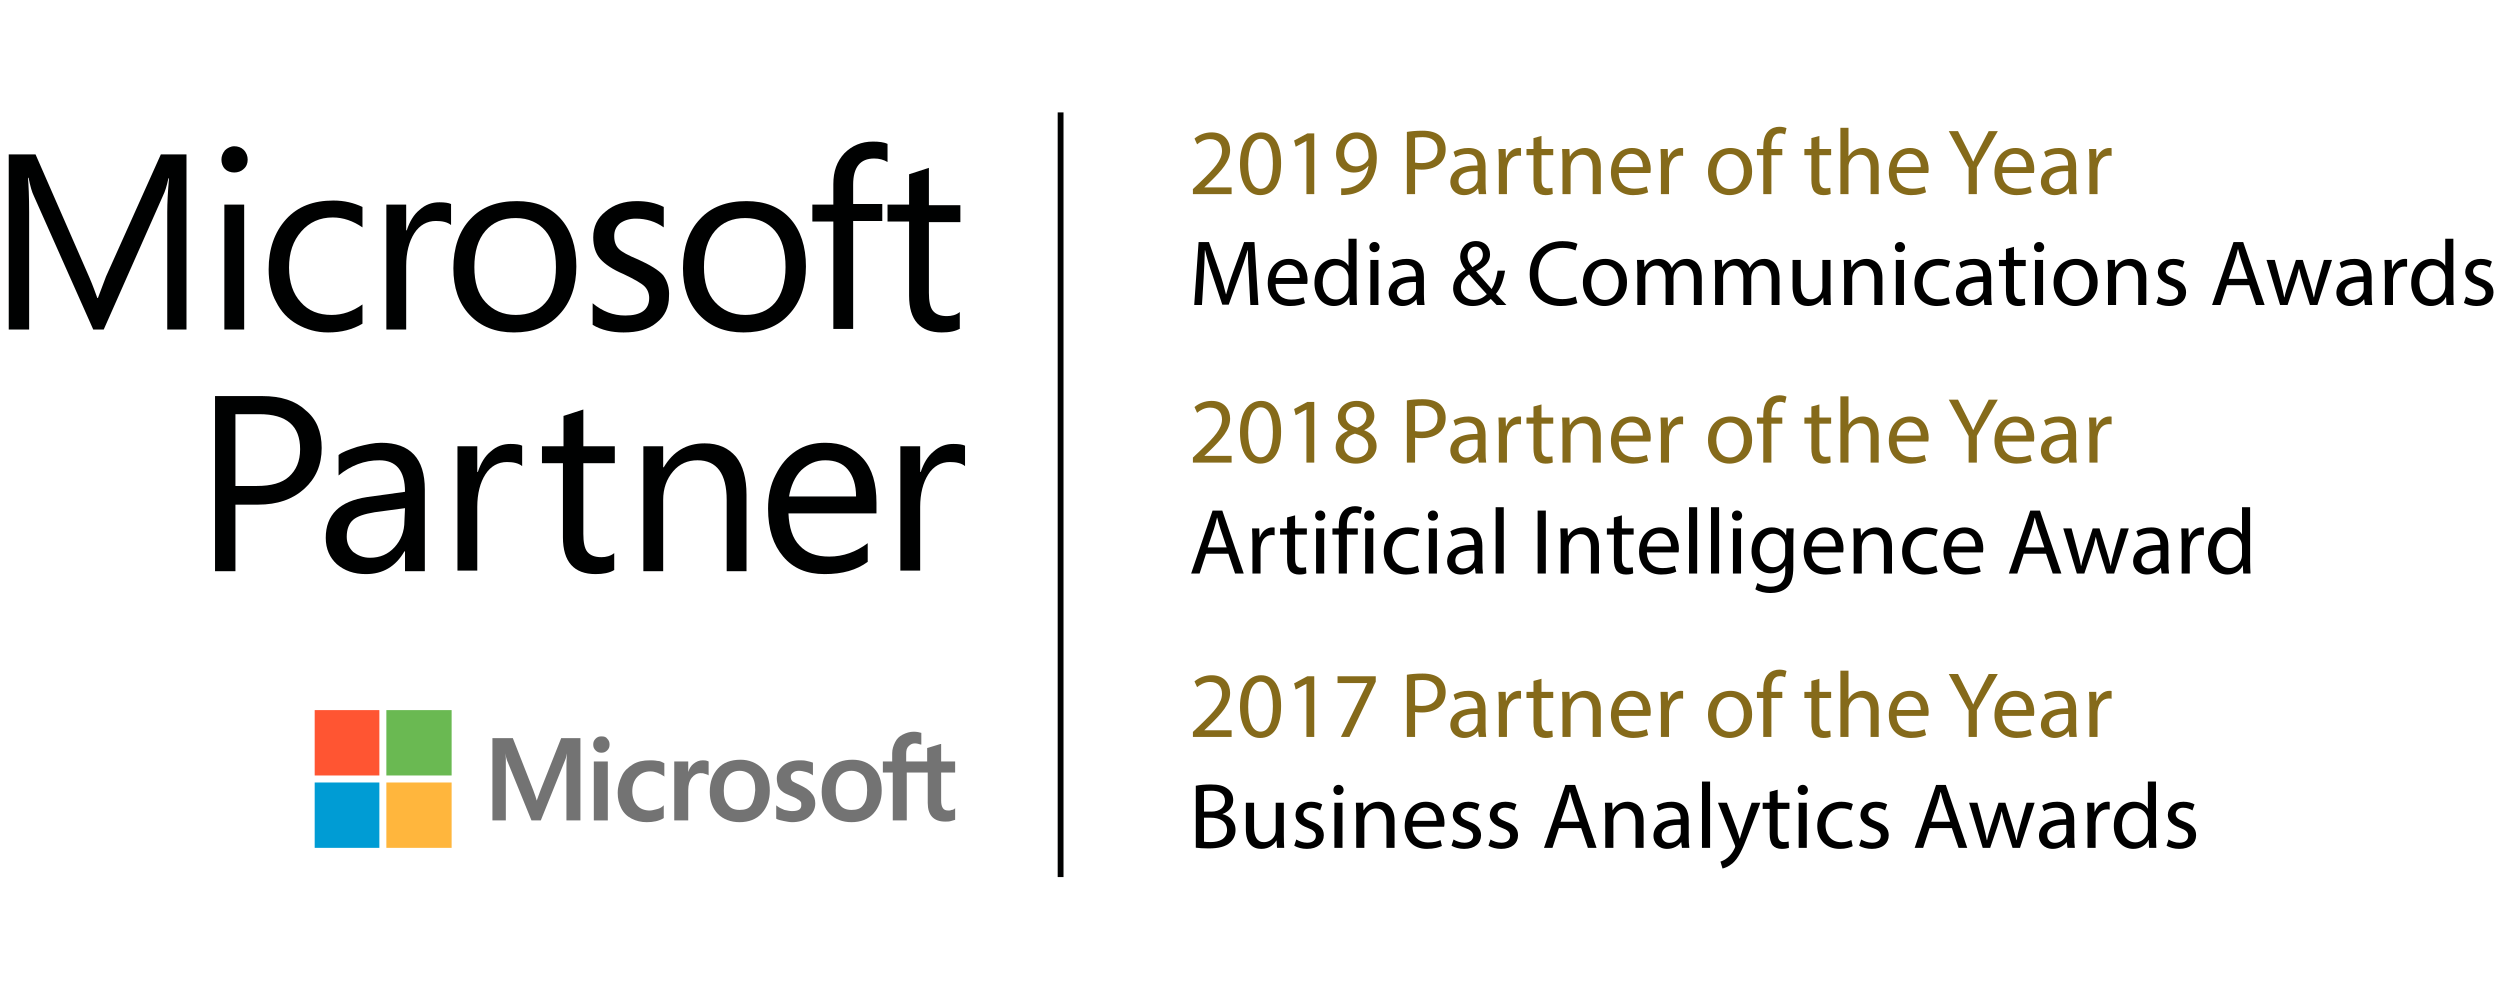 <svg width="305" height="120" viewBox="0 0 305 120" fill="none" xmlns="http://www.w3.org/2000/svg"> <g clip-path="url(#clip0_1718_12322)"> <path d="M22.893 40.203H20.404V25.889C20.404 24.75 20.476 23.397 20.618 21.759H20.547C20.333 22.756 20.12 23.397 19.907 23.824L12.655 40.203H11.375L4.124 23.895C3.91 23.468 3.697 22.756 3.484 21.688H3.413C3.484 22.542 3.555 23.967 3.555 25.889V40.203H1.066V18.839H4.337L10.878 33.794C11.375 34.933 11.66 35.788 11.873 36.358H11.944C12.442 35.005 12.797 34.079 12.939 33.723L19.622 18.839H22.751V40.203" fill="#000101"/> <path d="M30.216 19.479C30.216 19.907 30.073 20.334 29.718 20.619C29.433 20.904 29.007 21.046 28.58 21.046C28.154 21.046 27.727 20.904 27.443 20.619C27.159 20.334 27.016 19.907 27.016 19.479C27.016 19.052 27.159 18.696 27.443 18.34C27.727 18.055 28.154 17.841 28.58 17.841C29.007 17.841 29.433 17.984 29.718 18.269C30.073 18.625 30.216 19.052 30.216 19.479ZM29.789 40.202H27.372V24.963H29.789V40.202Z" fill="#000101"/> <path d="M44.221 39.491C43.013 40.203 41.662 40.559 40.027 40.559C38.605 40.559 37.396 40.203 36.259 39.562C35.121 38.921 34.268 37.995 33.699 36.856C33.059 35.717 32.775 34.364 32.775 32.868C32.775 30.376 33.486 28.311 34.908 26.744C36.33 25.177 38.249 24.465 40.667 24.465C42.017 24.465 43.155 24.75 44.221 25.248V27.741C43.084 26.958 41.875 26.53 40.596 26.53C39.031 26.53 37.752 27.1 36.756 28.239C35.761 29.379 35.263 30.803 35.263 32.654C35.263 34.435 35.761 35.859 36.685 36.856C37.609 37.924 38.889 38.423 40.453 38.423C41.804 38.423 43.013 37.995 44.221 37.141V39.491Z" fill="#000101"/> <path d="M55.028 27.456C54.601 27.1 53.962 26.958 53.179 26.958C52.113 26.958 51.189 27.456 50.549 28.453C49.909 29.45 49.554 30.803 49.554 32.441V40.203H47.136V24.964H49.554V28.097H49.625C49.98 27.029 50.478 26.174 51.189 25.605C51.9 24.964 52.682 24.679 53.606 24.679C54.246 24.679 54.744 24.75 55.028 24.892V27.456Z" fill="#000101"/> <path d="M70.314 32.512C70.314 34.933 69.603 36.927 68.252 38.352C66.901 39.847 65.052 40.559 62.706 40.559C60.431 40.559 58.654 39.847 57.303 38.423C55.952 36.998 55.312 35.076 55.312 32.726C55.312 30.233 56.023 28.168 57.374 26.744C58.725 25.248 60.645 24.536 63.062 24.536C65.337 24.536 67.114 25.248 68.394 26.673C69.674 28.097 70.314 30.091 70.314 32.512ZM67.825 32.583C67.825 30.661 67.399 29.165 66.545 28.168C65.692 27.171 64.484 26.602 62.919 26.602C61.355 26.602 60.147 27.1 59.223 28.168C58.298 29.236 57.872 30.732 57.872 32.583C57.872 34.435 58.298 35.859 59.223 36.856C60.147 37.853 61.355 38.423 62.919 38.423C64.484 38.423 65.692 37.924 66.545 36.927C67.399 36.002 67.825 34.506 67.825 32.583Z" fill="#000101"/> <path d="M81.618 36.144C81.618 37.497 81.12 38.565 80.125 39.348C79.129 40.203 77.779 40.559 76.072 40.559C74.65 40.559 73.371 40.274 72.304 39.633V36.998C73.513 37.995 74.793 38.494 76.286 38.494C78.205 38.494 79.201 37.782 79.201 36.358C79.201 35.788 78.987 35.289 78.632 34.933C78.276 34.577 77.423 34.079 76.072 33.438C74.722 32.868 73.797 32.227 73.228 31.586C72.66 30.945 72.375 30.02 72.375 28.951C72.375 27.67 72.873 26.602 73.868 25.818C74.864 24.964 76.143 24.536 77.707 24.536C78.916 24.536 79.983 24.75 80.978 25.248V27.741C79.983 27.029 78.845 26.673 77.565 26.673C76.783 26.673 76.143 26.886 75.646 27.242C75.148 27.67 74.935 28.168 74.935 28.809C74.935 29.521 75.148 30.02 75.504 30.376C75.859 30.732 76.641 31.159 77.85 31.657C79.272 32.298 80.338 32.939 80.907 33.58C81.404 34.292 81.689 35.147 81.618 36.144Z" fill="#000101"/> <path d="M98.325 32.512C98.325 34.933 97.614 36.927 96.263 38.352C94.912 39.847 93.064 40.559 90.718 40.559C88.443 40.559 86.665 39.847 85.315 38.423C83.964 36.998 83.324 35.076 83.324 32.726C83.324 30.233 84.035 28.168 85.386 26.744C86.737 25.248 88.656 24.536 91.073 24.536C93.348 24.536 95.126 25.248 96.406 26.673C97.685 28.097 98.325 30.091 98.325 32.512ZM95.837 32.583C95.837 30.661 95.41 29.165 94.557 28.168C93.704 27.171 92.495 26.602 90.931 26.602C89.367 26.602 88.159 27.1 87.234 28.168C86.31 29.236 85.883 30.732 85.883 32.583C85.883 34.435 86.31 35.859 87.234 36.856C88.159 37.853 89.367 38.423 90.931 38.423C92.495 38.423 93.704 37.924 94.557 36.927C95.339 36.002 95.837 34.506 95.837 32.583Z" fill="#000101"/> <path d="M108.279 19.765C107.781 19.48 107.283 19.338 106.643 19.338C104.937 19.338 104.084 20.406 104.084 22.542V24.892H107.639V26.958H104.084V40.132H101.667V27.029H99.107V24.964H101.667V22.471C101.667 20.904 102.093 19.694 103.017 18.697C103.942 17.771 105.079 17.273 106.501 17.273C107.212 17.273 107.852 17.344 108.279 17.558V19.765Z" fill="#000101"/> <path d="M117.165 40.061C116.597 40.417 115.815 40.559 114.89 40.559C112.26 40.559 110.909 39.064 110.909 36.073V27.029H108.279V24.964H110.909V21.261L113.326 20.477V25.035H117.165V27.1H113.326V35.717C113.326 36.714 113.468 37.497 113.824 37.924C114.179 38.352 114.748 38.565 115.53 38.565C116.099 38.565 116.668 38.423 117.094 38.067V40.061" fill="#000101"/> <path d="M39.245 54.659C39.245 56.724 38.534 58.362 37.112 59.644C35.69 60.926 33.842 61.567 31.495 61.567H28.723V69.685H26.234V48.321H31.993C34.268 48.321 36.045 48.891 37.254 50.03C38.605 51.098 39.245 52.665 39.245 54.659ZM36.614 54.801C36.614 51.953 34.979 50.529 31.637 50.529H28.723V59.288H31.353C33.059 59.288 34.41 58.932 35.263 58.148C36.117 57.365 36.614 56.297 36.614 54.801Z" fill="#000101"/> <path d="M51.829 69.685H49.411V67.264H49.34C48.274 69.115 46.71 70.041 44.648 70.041C43.155 70.041 42.017 69.614 41.093 68.83C40.24 68.047 39.742 66.979 39.742 65.626C39.742 62.777 41.449 61.139 44.79 60.641L49.411 60C49.411 57.436 48.345 56.155 46.283 56.155C44.435 56.155 42.8 56.795 41.306 58.006V55.514C41.733 55.158 42.515 54.873 43.581 54.517C44.648 54.232 45.643 54.018 46.496 54.018C50.051 54.018 51.829 55.941 51.829 59.715V69.685ZM49.411 61.994L45.714 62.492C44.435 62.706 43.581 62.991 43.084 63.418C42.586 63.846 42.302 64.558 42.302 65.483C42.302 66.267 42.586 66.836 43.084 67.335C43.653 67.762 44.292 68.047 45.146 68.047C46.354 68.047 47.35 67.62 48.132 66.765C48.914 65.911 49.34 64.842 49.34 63.561L49.411 61.994Z" fill="#000101"/> <path d="M63.702 56.867C63.275 56.511 62.635 56.368 61.853 56.368C60.787 56.368 59.862 56.867 59.223 57.864C58.583 58.861 58.227 60.214 58.227 61.852V69.614H55.81V54.445H58.227V57.579H58.298C58.654 56.511 59.151 55.656 59.862 55.086C60.573 54.445 61.355 54.161 62.28 54.161C62.92 54.161 63.417 54.232 63.702 54.374V56.867Z" fill="#000101"/> <path d="M74.935 69.542C74.366 69.898 73.584 70.041 72.66 70.041C70.029 70.041 68.678 68.545 68.678 65.555V56.511H66.119V54.445H68.749V50.742L71.167 49.959V54.445H75.006V56.511H71.167V65.127C71.167 66.124 71.309 66.907 71.664 67.335C72.02 67.762 72.588 67.976 73.371 67.976C73.939 67.976 74.508 67.833 74.935 67.477V69.542Z" fill="#000101"/> <path d="M91.073 69.685H88.656V60.997C88.656 57.792 87.448 56.154 85.101 56.154C83.893 56.154 82.897 56.582 82.115 57.508C81.333 58.433 80.907 59.573 80.907 60.997V69.685H78.49V54.445H80.907V57.009H80.978C82.115 55.086 83.751 54.089 85.954 54.089C87.661 54.089 88.87 54.659 89.794 55.727C90.647 56.795 91.073 58.362 91.073 60.356V69.685Z" fill="#000101"/> <path d="M106.928 62.635H96.192C96.263 64.344 96.69 65.697 97.543 66.552C98.396 67.477 99.605 67.904 101.169 67.904C102.875 67.904 104.439 67.335 105.861 66.267V68.546C104.51 69.542 102.804 70.041 100.6 70.041C98.396 70.041 96.761 69.329 95.552 67.904C94.344 66.48 93.704 64.558 93.704 62.065C93.704 60.57 93.988 59.145 94.628 57.935C95.268 56.653 96.05 55.727 97.117 55.015C98.183 54.303 99.392 54.018 100.671 54.018C102.662 54.018 104.155 54.659 105.293 55.941C106.43 57.223 106.928 59.003 106.928 61.353V62.635ZM104.439 60.57C104.439 59.145 104.084 58.077 103.444 57.294C102.804 56.511 101.88 56.155 100.671 56.155C99.534 56.155 98.61 56.582 97.756 57.365C96.974 58.148 96.477 59.288 96.263 60.57H104.439Z" fill="#000101"/> <path d="M117.734 56.867C117.308 56.511 116.668 56.368 115.886 56.368C114.819 56.368 113.895 56.867 113.255 57.864C112.615 58.861 112.26 60.214 112.26 61.852V69.614H109.843V54.445H112.26V57.579H112.331C112.686 56.511 113.184 55.656 113.895 55.086C114.606 54.445 115.388 54.161 116.312 54.161C116.952 54.161 117.45 54.232 117.734 54.374V56.867Z" fill="#000101"/> <path d="M65.977 96.318L65.479 97.671C65.408 97.386 65.266 96.959 65.052 96.389L62.564 90.052H60.076V100.092H61.711V93.897V92.544C61.711 92.259 61.64 92.046 61.64 91.903C61.711 92.259 61.782 92.544 61.853 92.758L64.839 100.092H65.977L68.963 92.686C69.034 92.544 69.105 92.188 69.176 91.903C69.105 92.615 69.105 93.327 69.105 93.683V100.092H70.811V90.052H68.465L65.977 96.318Z" fill="#737373"/> <path d="M72.446 100.092H74.153V92.9H72.446V100.092Z" fill="#737373"/> <path d="M73.371 89.838C73.086 89.838 72.873 89.909 72.66 90.123C72.446 90.336 72.375 90.55 72.375 90.835C72.375 91.12 72.446 91.333 72.66 91.547C72.873 91.761 73.086 91.832 73.371 91.832C73.655 91.832 73.868 91.761 74.082 91.547C74.295 91.333 74.366 91.12 74.366 90.835C74.366 90.55 74.295 90.336 74.082 90.123C73.939 89.909 73.726 89.838 73.371 89.838Z" fill="#737373"/> <path d="M80.196 92.829C79.84 92.758 79.556 92.758 79.272 92.758C78.49 92.758 77.778 92.9 77.21 93.256C76.641 93.612 76.143 94.039 75.859 94.68C75.575 95.25 75.361 95.962 75.361 96.745C75.361 97.458 75.504 98.027 75.788 98.597C76.072 99.167 76.499 99.594 77.068 99.879C77.636 100.164 78.205 100.306 78.916 100.306C79.698 100.306 80.409 100.164 80.978 99.808V98.241L80.907 98.312C80.693 98.526 80.409 98.668 80.054 98.739C79.769 98.811 79.485 98.882 79.272 98.882C78.632 98.882 78.063 98.668 77.707 98.241C77.352 97.814 77.139 97.244 77.139 96.532C77.139 95.82 77.352 95.179 77.778 94.751C78.205 94.324 78.703 94.111 79.343 94.111C79.911 94.111 80.409 94.324 80.978 94.68L81.049 94.751V93.114C80.764 92.971 80.551 92.829 80.196 92.829Z" fill="#737373"/> <path d="M85.741 92.758C85.315 92.758 84.959 92.9 84.604 93.185C84.319 93.398 84.106 93.754 83.964 94.182V92.9H82.258V100.092H83.964V96.389C83.964 95.749 84.106 95.25 84.39 94.894C84.675 94.538 85.03 94.324 85.457 94.324C85.599 94.324 85.812 94.324 85.954 94.395C86.168 94.467 86.239 94.467 86.381 94.538L86.452 94.609V92.9C86.168 92.758 85.954 92.758 85.741 92.758Z" fill="#737373"/> <path d="M90.362 92.686C89.154 92.686 88.23 93.043 87.59 93.755C86.95 94.467 86.594 95.392 86.594 96.603C86.594 97.743 86.95 98.668 87.59 99.309C88.23 99.95 89.154 100.306 90.22 100.306C91.358 100.306 92.282 99.95 92.922 99.238C93.562 98.526 93.917 97.6 93.917 96.461C93.917 95.321 93.633 94.395 92.993 93.755C92.282 93.043 91.358 92.686 90.362 92.686ZM91.642 98.241C91.358 98.668 90.86 98.811 90.22 98.811C89.58 98.811 89.083 98.597 88.798 98.17C88.443 97.743 88.301 97.173 88.301 96.461C88.301 95.677 88.443 95.108 88.798 94.68C89.154 94.253 89.651 94.039 90.22 94.039C90.789 94.039 91.287 94.253 91.642 94.609C91.998 95.036 92.14 95.606 92.14 96.389C92.069 97.244 91.927 97.814 91.642 98.241Z" fill="#737373"/> <path d="M97.685 95.82C97.188 95.606 96.832 95.392 96.69 95.321C96.548 95.179 96.477 95.036 96.477 94.751C96.477 94.538 96.548 94.395 96.761 94.253C96.903 94.111 97.188 94.039 97.472 94.039C97.756 94.039 98.041 94.111 98.325 94.182C98.609 94.253 98.894 94.395 99.107 94.538L99.178 94.609V93.042C98.965 92.971 98.752 92.9 98.396 92.829C98.112 92.758 97.828 92.758 97.543 92.758C96.761 92.758 96.05 92.971 95.552 93.398C95.055 93.826 94.77 94.324 94.77 94.965C94.77 95.321 94.841 95.606 94.913 95.891C95.055 96.176 95.197 96.389 95.41 96.532C95.624 96.745 95.979 96.888 96.477 97.102C96.832 97.244 97.188 97.386 97.33 97.529C97.543 97.6 97.614 97.742 97.685 97.814C97.756 97.885 97.756 98.027 97.756 98.241C97.756 98.739 97.401 98.953 96.619 98.953C96.335 98.953 96.05 98.882 95.695 98.811C95.339 98.668 95.055 98.526 94.77 98.312L94.699 98.241V99.879C94.913 100.021 95.268 100.092 95.624 100.164C95.979 100.235 96.335 100.306 96.619 100.306C97.472 100.306 98.183 100.092 98.681 99.665C99.178 99.238 99.463 98.668 99.463 98.027C99.463 97.529 99.32 97.102 99.036 96.817C98.752 96.389 98.254 96.105 97.685 95.82Z" fill="#737373"/> <path d="M104.013 92.686C102.804 92.686 101.88 93.043 101.24 93.755C100.6 94.467 100.245 95.392 100.245 96.603C100.245 97.743 100.6 98.668 101.24 99.309C101.88 99.95 102.804 100.306 103.871 100.306C105.008 100.306 105.932 99.95 106.572 99.238C107.212 98.526 107.568 97.6 107.568 96.461C107.568 95.321 107.283 94.395 106.643 93.755C106.003 93.043 105.079 92.686 104.013 92.686ZM105.293 98.241C105.008 98.668 104.51 98.811 103.871 98.811C103.231 98.811 102.733 98.597 102.449 98.17C102.093 97.743 101.951 97.173 101.951 96.461C101.951 95.677 102.093 95.108 102.449 94.68C102.804 94.253 103.302 94.039 103.871 94.039C104.439 94.039 104.937 94.253 105.293 94.609C105.648 95.036 105.79 95.606 105.79 96.389C105.79 97.244 105.648 97.814 105.293 98.241Z" fill="#737373"/> <path d="M116.526 94.253V92.9H114.819V90.764H114.748L113.113 91.262V92.9H110.554V91.974C110.554 91.547 110.625 91.262 110.838 91.049C111.051 90.835 111.265 90.692 111.62 90.692C111.833 90.692 112.118 90.764 112.331 90.835H112.402V89.411C112.189 89.339 111.833 89.268 111.478 89.268C110.98 89.268 110.554 89.411 110.127 89.624C109.7 89.838 109.416 90.123 109.203 90.55C108.99 90.977 108.847 91.405 108.847 91.903V92.9H107.71V94.253H108.918V100.092H110.625V94.253H113.184V97.956C113.184 99.451 113.895 100.235 115.317 100.235C115.53 100.235 115.815 100.235 116.028 100.164C116.312 100.092 116.455 100.021 116.526 100.021V98.597L116.455 98.668C116.383 98.739 116.241 98.811 116.099 98.811C115.957 98.882 115.815 98.882 115.744 98.882C115.388 98.882 115.175 98.811 115.033 98.597C114.89 98.383 114.819 98.099 114.819 97.671V94.253H116.526Z" fill="#737373"/> <path d="M46.283 94.609H38.392V86.633H46.283V94.609Z" fill="#FF5532"/> <path d="M55.028 94.609H47.136V86.633H55.099V94.609" fill="#6AB952"/> <path d="M46.283 103.439H38.392V95.464H46.283V103.439Z" fill="#009CD4"/> <path d="M55.028 103.439H47.136V95.464H55.099V103.439" fill="#FFB63D"/> <path fill-rule="evenodd" clip-rule="evenodd" d="M129.038 107V13.712H129.749V107H129.038Z" fill="#000101"/> <path d="M150.256 23.682V22.861H146.946V22.839L147.538 22.28C149.085 20.776 150.074 19.671 150.074 18.304C150.074 17.244 149.414 16.15 147.822 16.15C146.969 16.15 146.241 16.47 145.729 16.902L146.047 17.609C146.389 17.324 146.946 16.971 147.617 16.971C148.721 16.971 149.085 17.677 149.085 18.429C149.073 19.546 148.209 20.514 146.332 22.315L145.535 23.067V23.682H150.256Z" fill="#856A1A"/> <path d="M153.847 16.15C152.346 16.15 151.277 17.518 151.277 20.002C151.299 22.451 152.278 23.807 153.722 23.807C155.36 23.807 156.293 22.417 156.293 19.899C156.293 17.541 155.406 16.15 153.847 16.15ZM153.79 16.937C154.826 16.937 155.292 18.122 155.292 19.945C155.292 21.836 154.803 23.032 153.779 23.032C152.869 23.032 152.278 21.939 152.278 20.013C152.278 17.996 152.915 16.937 153.79 16.937Z" fill="#856A1A"/> <path d="M159.384 23.682H160.339V16.276H159.497L157.882 17.142L158.075 17.905L159.361 17.21H159.384V23.682Z" fill="#856A1A"/> <path d="M163.623 23.796C163.851 23.807 164.181 23.796 164.545 23.739C165.341 23.648 166.126 23.306 166.694 22.747C167.422 22.041 167.969 20.902 167.969 19.272C167.969 17.381 167.036 16.15 165.523 16.15C164.01 16.15 162.998 17.381 162.998 18.782C162.998 20.047 163.851 21.05 165.17 21.05C165.921 21.05 166.501 20.765 166.922 20.252H166.956C166.82 21.13 166.467 21.779 165.978 22.223C165.557 22.622 165 22.861 164.431 22.941C164.09 22.975 163.839 22.998 163.623 22.975V23.796ZM165.443 16.914C166.49 16.914 166.967 17.882 166.967 19.147C166.967 19.318 166.911 19.421 166.865 19.512C166.603 19.956 166.08 20.298 165.42 20.298C164.545 20.298 163.987 19.637 163.987 18.726C163.987 17.666 164.59 16.914 165.443 16.914Z" fill="#856A1A"/> <path d="M171.638 23.682H172.639V20.64C172.844 20.674 173.14 20.697 173.458 20.697C174.402 20.697 175.255 20.412 175.779 19.854C176.165 19.455 176.37 18.908 176.37 18.201C176.37 17.506 176.109 16.948 175.699 16.583C175.244 16.173 174.527 15.945 173.549 15.945C172.764 15.945 172.116 16.014 171.638 16.093V23.682ZM172.639 16.8C172.81 16.766 173.128 16.732 173.572 16.732C174.664 16.732 175.38 17.221 175.38 18.258C175.38 19.307 174.652 19.899 173.458 19.899C173.128 19.899 172.798 19.876 172.639 19.831V16.8Z" fill="#856A1A"/> <path d="M181.237 20.309C181.237 19.204 180.828 18.053 179.144 18.053C178.462 18.053 177.79 18.235 177.335 18.532L177.563 19.193C177.938 18.942 178.484 18.782 178.996 18.782C180.111 18.782 180.248 19.603 180.248 20.059V20.184C178.12 20.161 176.937 20.89 176.937 22.223C176.937 23.01 177.517 23.807 178.621 23.807C179.406 23.807 179.997 23.408 180.304 22.987H180.327L180.418 23.682H181.317C181.26 23.306 181.237 22.839 181.237 22.36V20.309ZM180.27 21.825C180.27 21.927 180.248 22.03 180.225 22.144C180.054 22.611 179.611 23.067 178.882 23.067C178.382 23.067 177.938 22.77 177.938 22.11C177.938 21.038 179.178 20.845 180.27 20.879V21.825Z" fill="#856A1A"/> <path d="M182.857 23.682H183.847V20.731C183.847 20.583 183.858 20.412 183.892 20.275C184.029 19.523 184.518 18.988 185.235 18.988C185.371 18.988 185.474 18.999 185.565 19.022V18.076C185.485 18.053 185.405 18.053 185.292 18.053C184.632 18.053 184.018 18.52 183.756 19.261H183.722L183.688 18.179H182.812C182.835 18.691 182.857 19.238 182.857 19.888V23.682Z" fill="#856A1A"/> <path d="M187.084 16.846V18.179H186.231V18.931H187.084V21.939C187.084 22.588 187.198 23.067 187.459 23.386C187.698 23.648 188.085 23.807 188.54 23.807C188.938 23.807 189.245 23.75 189.439 23.659L189.393 22.907C189.257 22.941 189.075 22.975 188.813 22.975C188.256 22.975 188.062 22.588 188.062 21.904V18.931H189.495V18.179H188.062V16.583L187.084 16.846Z" fill="#856A1A"/> <path d="M190.622 23.682H191.612V20.366C191.612 20.195 191.646 20.024 191.692 19.899C191.874 19.341 192.374 18.874 193.034 18.874C193.978 18.874 194.308 19.614 194.308 20.514V23.682H195.297V20.389C195.297 18.509 194.114 18.053 193.364 18.053C192.454 18.053 191.817 18.566 191.544 19.079H191.509L191.464 18.179H190.577C190.599 18.623 190.622 19.09 190.622 19.66V23.682Z" fill="#856A1A"/> <path d="M201.346 21.107C201.368 21.004 201.391 20.845 201.391 20.64C201.391 19.626 200.913 18.053 199.127 18.053C197.512 18.053 196.534 19.352 196.534 21.027C196.534 22.679 197.546 23.807 199.241 23.807C200.117 23.807 200.731 23.613 201.073 23.454L200.902 22.736C200.538 22.896 200.094 23.021 199.378 23.021C198.365 23.021 197.512 22.463 197.489 21.107H201.346ZM197.501 20.389C197.58 19.694 198.024 18.771 199.036 18.771C200.163 18.771 200.436 19.762 200.424 20.389H197.501Z" fill="#856A1A"/> <path d="M202.631 23.682H203.62V20.731C203.62 20.583 203.632 20.412 203.666 20.275C203.802 19.523 204.292 18.988 205.008 18.988C205.145 18.988 205.247 18.999 205.338 19.022V18.076C205.258 18.053 205.179 18.053 205.065 18.053C204.405 18.053 203.791 18.52 203.529 19.261H203.495L203.461 18.179H202.585C202.608 18.691 202.631 19.238 202.631 19.888V23.682Z" fill="#856A1A"/> <path d="M211.117 18.053C209.627 18.053 208.376 19.102 208.376 20.947C208.376 22.725 209.547 23.807 210.992 23.807C212.266 23.807 213.756 22.964 213.756 20.924C213.756 19.158 212.653 18.053 211.117 18.053ZM211.06 18.794C212.3 18.794 212.744 19.979 212.744 20.936C212.744 22.052 212.152 23.055 211.06 23.055C209.945 23.055 209.388 22.052 209.388 20.947C209.388 19.967 209.832 18.794 211.06 18.794Z" fill="#856A1A"/> <path d="M216.109 23.682V18.931H217.44V18.179H216.109V17.871C216.109 17.016 216.325 16.264 217.167 16.264C217.44 16.264 217.622 16.333 217.781 16.401L217.952 15.638C217.781 15.547 217.451 15.467 217.087 15.467C216.632 15.467 216.132 15.615 215.756 15.979C215.29 16.424 215.119 17.13 215.119 17.905V18.179H214.346V18.931H215.119V23.682H216.109Z" fill="#856A1A"/> <path d="M220.988 16.846V18.179H220.134V18.931H220.988V21.939C220.988 22.588 221.101 23.067 221.363 23.386C221.602 23.648 221.989 23.807 222.444 23.807C222.842 23.807 223.149 23.75 223.342 23.659L223.297 22.907C223.16 22.941 222.978 22.975 222.717 22.975C222.159 22.975 221.966 22.588 221.966 21.904V18.931H223.399V18.179H221.966V16.583L220.988 16.846Z" fill="#856A1A"/> <path d="M224.526 23.682H225.516V20.355C225.516 20.172 225.538 20.024 225.595 19.865C225.777 19.341 226.278 18.874 226.937 18.874C227.882 18.874 228.212 19.614 228.212 20.514V23.682H229.201V20.4C229.201 18.498 228.03 18.053 227.29 18.053C226.915 18.053 226.562 18.156 226.266 18.327C225.959 18.498 225.709 18.748 225.538 19.033H225.516V15.592H224.526V23.682Z" fill="#856A1A"/> <path d="M235.249 21.107C235.272 21.004 235.295 20.845 235.295 20.64C235.295 19.626 234.817 18.053 233.031 18.053C231.416 18.053 230.438 19.352 230.438 21.027C230.438 22.679 231.45 23.807 233.145 23.807C234.021 23.807 234.635 23.613 234.976 23.454L234.806 22.736C234.442 22.896 233.998 23.021 233.281 23.021C232.269 23.021 231.416 22.463 231.393 21.107H235.249ZM231.404 20.389C231.484 19.694 231.928 18.771 232.94 18.771C234.066 18.771 234.339 19.762 234.328 20.389H231.404Z" fill="#856A1A"/> <path d="M241.175 23.682V20.412L243.735 16.002H242.62L241.517 18.122C241.221 18.703 240.948 19.204 240.743 19.705H240.72C240.482 19.181 240.254 18.714 239.958 18.122L238.878 16.002H237.751L240.174 20.435V23.682H241.175Z" fill="#856A1A"/> <path d="M248.135 21.107C248.158 21.004 248.181 20.845 248.181 20.64C248.181 19.626 247.703 18.053 245.917 18.053C244.302 18.053 243.324 19.352 243.324 21.027C243.324 22.679 244.336 23.807 246.031 23.807C246.907 23.807 247.521 23.613 247.862 23.454L247.692 22.736C247.328 22.896 246.884 23.021 246.167 23.021C245.155 23.021 244.302 22.463 244.279 21.107H248.135ZM244.29 20.389C244.37 19.694 244.814 18.771 245.826 18.771C246.952 18.771 247.225 19.762 247.214 20.389H244.29Z" fill="#856A1A"/> <path d="M253.288 20.309C253.288 19.204 252.879 18.053 251.195 18.053C250.513 18.053 249.841 18.235 249.386 18.532L249.614 19.193C249.989 18.942 250.535 18.782 251.047 18.782C252.162 18.782 252.298 19.603 252.298 20.059V20.184C250.171 20.161 248.988 20.89 248.988 22.223C248.988 23.01 249.568 23.807 250.672 23.807C251.457 23.807 252.048 23.408 252.355 22.987H252.378L252.469 23.682H253.368C253.311 23.306 253.288 22.839 253.288 22.36V20.309ZM252.321 21.825C252.321 21.927 252.298 22.03 252.276 22.144C252.105 22.611 251.661 23.067 250.933 23.067C250.433 23.067 249.989 22.77 249.989 22.11C249.989 21.038 251.229 20.845 252.321 20.879V21.825Z" fill="#856A1A"/> <path d="M254.908 23.682H255.898V20.731C255.898 20.583 255.909 20.412 255.943 20.275C256.08 19.523 256.569 18.988 257.286 18.988C257.422 18.988 257.524 18.999 257.615 19.022V18.076C257.536 18.053 257.456 18.053 257.342 18.053C256.683 18.053 256.068 18.52 255.807 19.261H255.773L255.739 18.179H254.863C254.885 18.691 254.908 19.238 254.908 19.888V23.682Z" fill="#856A1A"/> <path d="M150.256 56.439V55.619H146.946V55.596L147.538 55.038C149.085 53.534 150.074 52.429 150.074 51.062C150.074 50.002 149.414 48.908 147.822 48.908C146.969 48.908 146.241 49.227 145.729 49.66L146.047 50.366C146.389 50.082 146.946 49.728 147.617 49.728C148.721 49.728 149.085 50.435 149.085 51.187C149.073 52.303 148.209 53.272 146.332 55.072L145.535 55.824V56.439H150.256Z" fill="#856A1A"/> <path d="M153.847 48.908C152.346 48.908 151.277 50.275 151.277 52.759C151.299 55.209 152.278 56.565 153.722 56.565C155.36 56.565 156.293 55.175 156.293 52.657C156.293 50.298 155.406 48.908 153.847 48.908ZM153.79 49.694C154.826 49.694 155.292 50.879 155.292 52.702C155.292 54.594 154.803 55.79 153.779 55.79C152.869 55.79 152.278 54.696 152.278 52.77C152.278 50.754 152.915 49.694 153.79 49.694Z" fill="#856A1A"/> <path d="M159.384 56.439H160.339V49.033H159.497L157.882 49.899L158.075 50.663L159.361 49.968H159.384V56.439Z" fill="#856A1A"/> <path d="M165.42 56.565C166.842 56.565 167.946 55.71 167.946 54.411C167.946 53.523 167.377 52.85 166.456 52.497V52.463C167.366 52.03 167.673 51.358 167.673 50.731C167.673 49.808 166.956 48.908 165.523 48.908C164.226 48.908 163.225 49.717 163.225 50.879C163.225 51.517 163.589 52.155 164.408 52.531V52.577C163.509 52.976 162.952 53.636 162.952 54.559C162.952 55.642 163.885 56.565 165.42 56.565ZM165.455 55.836C164.51 55.836 163.942 55.175 163.976 54.434C163.976 53.728 164.442 53.147 165.307 52.907C166.308 53.181 166.933 53.625 166.933 54.514C166.933 55.277 166.353 55.836 165.455 55.836ZM165.455 49.626C166.365 49.626 166.706 50.241 166.706 50.834C166.706 51.506 166.228 51.962 165.591 52.178C164.738 51.95 164.169 51.551 164.181 50.811C164.181 50.173 164.636 49.626 165.455 49.626Z" fill="#856A1A"/> <path d="M171.638 56.439H172.639V53.397C172.844 53.431 173.14 53.454 173.458 53.454C174.402 53.454 175.255 53.169 175.779 52.611C176.165 52.212 176.37 51.665 176.37 50.959C176.37 50.264 176.109 49.706 175.699 49.341C175.244 48.931 174.527 48.703 173.549 48.703C172.764 48.703 172.116 48.771 171.638 48.851V56.439ZM172.639 49.557C172.81 49.523 173.128 49.489 173.572 49.489C174.664 49.489 175.38 49.979 175.38 51.016C175.38 52.064 174.652 52.657 173.458 52.657C173.128 52.657 172.798 52.634 172.639 52.588V49.557Z" fill="#856A1A"/> <path d="M181.237 53.067C181.237 51.962 180.828 50.811 179.144 50.811C178.462 50.811 177.79 50.993 177.335 51.289L177.563 51.95C177.938 51.7 178.484 51.54 178.996 51.54C180.111 51.54 180.248 52.36 180.248 52.816V52.941C178.12 52.919 176.937 53.648 176.937 54.981C176.937 55.767 177.517 56.565 178.621 56.565C179.406 56.565 179.997 56.166 180.304 55.744H180.327L180.418 56.439H181.317C181.26 56.063 181.237 55.596 181.237 55.118V53.067ZM180.27 54.582C180.27 54.685 180.248 54.787 180.225 54.901C180.054 55.368 179.611 55.824 178.882 55.824C178.382 55.824 177.938 55.528 177.938 54.867C177.938 53.796 179.178 53.602 180.27 53.636V54.582Z" fill="#856A1A"/> <path d="M182.857 56.439H183.847V53.488C183.847 53.34 183.858 53.169 183.892 53.033C184.029 52.281 184.518 51.745 185.235 51.745C185.371 51.745 185.474 51.757 185.565 51.779V50.834C185.485 50.811 185.405 50.811 185.292 50.811C184.632 50.811 184.018 51.278 183.756 52.019H183.722L183.688 50.936H182.812C182.835 51.449 182.857 51.996 182.857 52.645V56.439Z" fill="#856A1A"/> <path d="M187.084 49.603V50.936H186.231V51.688H187.084V54.696C187.084 55.346 187.198 55.824 187.459 56.143C187.698 56.405 188.085 56.565 188.54 56.565C188.938 56.565 189.245 56.508 189.439 56.417L189.393 55.665C189.257 55.699 189.075 55.733 188.813 55.733C188.256 55.733 188.062 55.346 188.062 54.662V51.688H189.495V50.936H188.062V49.341L187.084 49.603Z" fill="#856A1A"/> <path d="M190.622 56.439H191.612V53.124C191.612 52.953 191.646 52.782 191.692 52.657C191.874 52.098 192.374 51.631 193.034 51.631C193.978 51.631 194.308 52.372 194.308 53.272V56.439H195.297V53.147C195.297 51.267 194.114 50.811 193.364 50.811C192.454 50.811 191.817 51.324 191.544 51.836H191.509L191.464 50.936H190.577C190.599 51.38 190.622 51.848 190.622 52.417V56.439Z" fill="#856A1A"/> <path d="M201.346 53.864C201.368 53.762 201.391 53.602 201.391 53.397C201.391 52.383 200.913 50.811 199.127 50.811C197.512 50.811 196.534 52.11 196.534 53.785C196.534 55.437 197.546 56.565 199.241 56.565C200.117 56.565 200.731 56.371 201.073 56.212L200.902 55.494C200.538 55.653 200.094 55.779 199.378 55.779C198.365 55.779 197.512 55.22 197.489 53.864H201.346ZM197.501 53.147C197.58 52.452 198.024 51.529 199.036 51.529C200.163 51.529 200.436 52.52 200.424 53.147H197.501Z" fill="#856A1A"/> <path d="M202.631 56.439H203.62V53.488C203.62 53.34 203.632 53.169 203.666 53.033C203.802 52.281 204.292 51.745 205.008 51.745C205.145 51.745 205.247 51.757 205.338 51.779V50.834C205.258 50.811 205.179 50.811 205.065 50.811C204.405 50.811 203.791 51.278 203.529 52.019H203.495L203.461 50.936H202.585C202.608 51.449 202.631 51.996 202.631 52.645V56.439Z" fill="#856A1A"/> <path d="M211.117 50.811C209.627 50.811 208.376 51.859 208.376 53.705C208.376 55.482 209.547 56.565 210.992 56.565C212.266 56.565 213.756 55.722 213.756 53.682C213.756 51.916 212.653 50.811 211.117 50.811ZM211.06 51.551C212.3 51.551 212.744 52.736 212.744 53.694C212.744 54.81 212.152 55.813 211.06 55.813C209.945 55.813 209.388 54.81 209.388 53.705C209.388 52.725 209.832 51.551 211.06 51.551Z" fill="#856A1A"/> <path d="M216.109 56.439V51.688H217.44V50.936H216.109V50.629C216.109 49.774 216.325 49.022 217.167 49.022C217.44 49.022 217.622 49.09 217.781 49.159L217.952 48.395C217.781 48.304 217.451 48.224 217.087 48.224C216.632 48.224 216.132 48.373 215.756 48.737C215.29 49.181 215.119 49.888 215.119 50.663V50.936H214.346V51.688H215.119V56.439H216.109Z" fill="#856A1A"/> <path d="M220.988 49.603V50.936H220.134V51.688H220.988V54.696C220.988 55.346 221.101 55.824 221.363 56.143C221.602 56.405 221.989 56.565 222.444 56.565C222.842 56.565 223.149 56.508 223.342 56.417L223.297 55.665C223.16 55.699 222.978 55.733 222.717 55.733C222.159 55.733 221.966 55.346 221.966 54.662V51.688H223.399V50.936H221.966V49.341L220.988 49.603Z" fill="#856A1A"/> <path d="M224.526 56.439H225.516V53.112C225.516 52.93 225.538 52.782 225.595 52.622C225.777 52.098 226.278 51.631 226.937 51.631C227.882 51.631 228.212 52.372 228.212 53.272V56.439H229.201V53.158C229.201 51.255 228.03 50.811 227.29 50.811C226.915 50.811 226.562 50.913 226.266 51.084C225.959 51.255 225.709 51.506 225.538 51.791H225.516V48.35H224.526V56.439Z" fill="#856A1A"/> <path d="M235.249 53.864C235.272 53.762 235.295 53.602 235.295 53.397C235.295 52.383 234.817 50.811 233.031 50.811C231.416 50.811 230.438 52.11 230.438 53.785C230.438 55.437 231.45 56.565 233.145 56.565C234.021 56.565 234.635 56.371 234.976 56.212L234.806 55.494C234.442 55.653 233.998 55.779 233.281 55.779C232.269 55.779 231.416 55.22 231.393 53.864H235.249ZM231.404 53.147C231.484 52.452 231.928 51.529 232.94 51.529C234.066 51.529 234.339 52.52 234.328 53.147H231.404Z" fill="#856A1A"/> <path d="M241.175 56.439V53.169L243.735 48.76H242.62L241.517 50.879C241.221 51.46 240.948 51.962 240.743 52.463H240.72C240.482 51.939 240.254 51.472 239.958 50.879L238.878 48.76H237.751L240.174 53.192V56.439H241.175Z" fill="#856A1A"/> <path d="M248.135 53.864C248.158 53.762 248.181 53.602 248.181 53.397C248.181 52.383 247.703 50.811 245.917 50.811C244.302 50.811 243.324 52.11 243.324 53.785C243.324 55.437 244.336 56.565 246.031 56.565C246.907 56.565 247.521 56.371 247.862 56.212L247.692 55.494C247.328 55.653 246.884 55.779 246.167 55.779C245.155 55.779 244.302 55.22 244.279 53.864H248.135ZM244.29 53.147C244.37 52.452 244.814 51.529 245.826 51.529C246.952 51.529 247.225 52.52 247.214 53.147H244.29Z" fill="#856A1A"/> <path d="M253.288 53.067C253.288 51.962 252.879 50.811 251.195 50.811C250.513 50.811 249.841 50.993 249.386 51.289L249.614 51.95C249.989 51.7 250.535 51.54 251.047 51.54C252.162 51.54 252.298 52.36 252.298 52.816V52.941C250.171 52.919 248.988 53.648 248.988 54.981C248.988 55.767 249.568 56.565 250.672 56.565C251.457 56.565 252.048 56.166 252.355 55.744H252.378L252.469 56.439H253.368C253.311 56.063 253.288 55.596 253.288 55.118V53.067ZM252.321 54.582C252.321 54.685 252.298 54.787 252.276 54.901C252.105 55.368 251.661 55.824 250.933 55.824C250.433 55.824 249.989 55.528 249.989 54.867C249.989 53.796 251.229 53.602 252.321 53.636V54.582Z" fill="#856A1A"/> <path d="M254.908 56.439H255.898V53.488C255.898 53.34 255.909 53.169 255.943 53.033C256.08 52.281 256.569 51.745 257.286 51.745C257.422 51.745 257.524 51.757 257.615 51.779V50.834C257.536 50.811 257.456 50.811 257.342 50.811C256.683 50.811 256.068 51.278 255.807 52.019H255.773L255.739 50.936H254.863C254.885 51.449 254.908 51.996 254.908 52.645V56.439Z" fill="#856A1A"/> <path d="M150.256 89.909V89.089H146.946V89.066L147.538 88.508C149.085 87.004 150.074 85.898 150.074 84.531C150.074 83.472 149.414 82.378 147.822 82.378C146.969 82.378 146.241 82.697 145.729 83.13L146.047 83.836C146.389 83.551 146.946 83.198 147.617 83.198C148.721 83.198 149.085 83.904 149.085 84.656C149.073 85.773 148.209 86.742 146.332 88.542L145.535 89.294V89.909H150.256Z" fill="#856A1A"/> <path d="M153.847 82.378C152.346 82.378 151.277 83.745 151.277 86.229C151.299 88.679 152.278 90.034 153.722 90.034C155.36 90.034 156.293 88.644 156.293 86.126C156.293 83.768 155.406 82.378 153.847 82.378ZM153.79 83.164C154.826 83.164 155.292 84.349 155.292 86.172C155.292 88.063 154.803 89.26 153.779 89.26C152.869 89.26 152.278 88.166 152.278 86.24C152.278 84.224 152.915 83.164 153.79 83.164Z" fill="#856A1A"/> <path d="M159.384 89.909H160.339V82.503H159.497L157.882 83.369L158.075 84.132L159.361 83.437H159.384V89.909Z" fill="#856A1A"/> <path d="M163.18 82.503V83.335H166.797V83.358L163.589 89.909H164.624L167.843 83.164V82.503H163.18Z" fill="#856A1A"/> <path d="M171.638 89.909H172.639V86.867C172.844 86.901 173.14 86.924 173.458 86.924C174.402 86.924 175.255 86.639 175.779 86.081C176.165 85.682 176.37 85.135 176.37 84.429C176.37 83.734 176.109 83.175 175.699 82.811C175.244 82.4 174.527 82.173 173.549 82.173C172.764 82.173 172.116 82.241 171.638 82.321V89.909ZM172.639 83.027C172.81 82.993 173.128 82.959 173.572 82.959C174.664 82.959 175.38 83.449 175.38 84.486C175.38 85.534 174.652 86.126 173.458 86.126C173.128 86.126 172.798 86.103 172.639 86.058V83.027Z" fill="#856A1A"/> <path d="M181.237 86.537C181.237 85.431 180.828 84.281 179.144 84.281C178.462 84.281 177.79 84.463 177.335 84.759L177.563 85.42C177.938 85.169 178.484 85.01 178.996 85.01C180.111 85.01 180.248 85.83 180.248 86.286V86.411C178.12 86.388 176.937 87.118 176.937 88.451C176.937 89.237 177.517 90.034 178.621 90.034C179.406 90.034 179.997 89.636 180.304 89.214H180.327L180.418 89.909H181.317C181.26 89.533 181.237 89.066 181.237 88.587V86.537ZM180.27 88.052C180.27 88.154 180.248 88.257 180.225 88.371C180.054 88.838 179.611 89.294 178.882 89.294C178.382 89.294 177.938 88.998 177.938 88.337C177.938 87.266 179.178 87.072 180.27 87.106V88.052Z" fill="#856A1A"/> <path d="M182.857 89.909H183.847V86.958C183.847 86.81 183.858 86.639 183.892 86.502C184.029 85.75 184.518 85.215 185.235 85.215C185.371 85.215 185.474 85.226 185.565 85.249V84.303C185.485 84.281 185.405 84.281 185.292 84.281C184.632 84.281 184.018 84.748 183.756 85.488H183.722L183.688 84.406H182.812C182.835 84.919 182.857 85.466 182.857 86.115V89.909Z" fill="#856A1A"/> <path d="M187.084 83.073V84.406H186.231V85.158H187.084V88.166C187.084 88.815 187.198 89.294 187.459 89.613C187.698 89.875 188.085 90.034 188.54 90.034C188.938 90.034 189.245 89.978 189.439 89.886L189.393 89.134C189.257 89.168 189.075 89.203 188.813 89.203C188.256 89.203 188.062 88.815 188.062 88.132V85.158H189.495V84.406H188.062V82.811L187.084 83.073Z" fill="#856A1A"/> <path d="M190.622 89.909H191.612V86.594C191.612 86.423 191.646 86.252 191.692 86.126C191.874 85.568 192.374 85.101 193.034 85.101C193.978 85.101 194.308 85.841 194.308 86.742V89.909H195.297V86.616C195.297 84.736 194.114 84.281 193.364 84.281C192.454 84.281 191.817 84.793 191.544 85.306H191.509L191.464 84.406H190.577C190.599 84.85 190.622 85.317 190.622 85.887V89.909Z" fill="#856A1A"/> <path d="M201.346 87.334C201.368 87.231 201.391 87.072 201.391 86.867C201.391 85.853 200.913 84.281 199.127 84.281C197.512 84.281 196.534 85.579 196.534 87.254C196.534 88.906 197.546 90.034 199.241 90.034C200.117 90.034 200.731 89.841 201.073 89.681L200.902 88.963C200.538 89.123 200.094 89.248 199.378 89.248C198.365 89.248 197.512 88.69 197.489 87.334H201.346ZM197.501 86.616C197.58 85.921 198.024 84.998 199.036 84.998C200.163 84.998 200.436 85.99 200.424 86.616H197.501Z" fill="#856A1A"/> <path d="M202.631 89.909H203.62V86.958C203.62 86.81 203.632 86.639 203.666 86.502C203.802 85.75 204.292 85.215 205.008 85.215C205.145 85.215 205.247 85.226 205.338 85.249V84.303C205.258 84.281 205.179 84.281 205.065 84.281C204.405 84.281 203.791 84.748 203.529 85.488H203.495L203.461 84.406H202.585C202.608 84.919 202.631 85.466 202.631 86.115V89.909Z" fill="#856A1A"/> <path d="M211.117 84.281C209.627 84.281 208.376 85.329 208.376 87.175C208.376 88.952 209.547 90.034 210.992 90.034C212.266 90.034 213.756 89.191 213.756 87.152C213.756 85.386 212.653 84.281 211.117 84.281ZM211.06 85.021C212.3 85.021 212.744 86.206 212.744 87.163C212.744 88.28 212.152 89.282 211.06 89.282C209.945 89.282 209.388 88.28 209.388 87.175C209.388 86.195 209.832 85.021 211.06 85.021Z" fill="#856A1A"/> <path d="M216.109 89.909V85.158H217.44V84.406H216.109V84.098C216.109 83.244 216.325 82.492 217.167 82.492C217.44 82.492 217.622 82.56 217.781 82.628L217.952 81.865C217.781 81.774 217.451 81.694 217.087 81.694C216.632 81.694 216.132 81.842 215.756 82.207C215.29 82.651 215.119 83.358 215.119 84.132V84.406H214.346V85.158H215.119V89.909H216.109Z" fill="#856A1A"/> <path d="M220.988 83.073V84.406H220.134V85.158H220.988V88.166C220.988 88.815 221.101 89.294 221.363 89.613C221.602 89.875 221.989 90.034 222.444 90.034C222.842 90.034 223.149 89.978 223.342 89.886L223.297 89.134C223.16 89.168 222.978 89.203 222.717 89.203C222.159 89.203 221.966 88.815 221.966 88.132V85.158H223.399V84.406H221.966V82.811L220.988 83.073Z" fill="#856A1A"/> <path d="M224.526 89.909H225.516V86.582C225.516 86.4 225.538 86.252 225.595 86.092C225.777 85.568 226.278 85.101 226.937 85.101C227.882 85.101 228.212 85.841 228.212 86.742V89.909H229.201V86.628C229.201 84.725 228.03 84.281 227.29 84.281C226.915 84.281 226.562 84.383 226.266 84.554C225.959 84.725 225.709 84.975 225.538 85.26H225.516V81.819H224.526V89.909Z" fill="#856A1A"/> <path d="M235.249 87.334C235.272 87.231 235.295 87.072 235.295 86.867C235.295 85.853 234.817 84.281 233.031 84.281C231.416 84.281 230.438 85.579 230.438 87.254C230.438 88.906 231.45 90.034 233.145 90.034C234.021 90.034 234.635 89.841 234.976 89.681L234.806 88.963C234.442 89.123 233.998 89.248 233.281 89.248C232.269 89.248 231.416 88.69 231.393 87.334H235.249ZM231.404 86.616C231.484 85.921 231.928 84.998 232.94 84.998C234.066 84.998 234.339 85.99 234.328 86.616H231.404Z" fill="#856A1A"/> <path d="M241.175 89.909V86.639L243.735 82.23H242.62L241.517 84.349C241.221 84.93 240.948 85.431 240.743 85.933H240.72C240.482 85.409 240.254 84.941 239.958 84.349L238.878 82.23H237.751L240.174 86.662V89.909H241.175Z" fill="#856A1A"/> <path d="M248.135 87.334C248.158 87.231 248.181 87.072 248.181 86.867C248.181 85.853 247.703 84.281 245.917 84.281C244.302 84.281 243.324 85.579 243.324 87.254C243.324 88.906 244.336 90.034 246.031 90.034C246.907 90.034 247.521 89.841 247.862 89.681L247.692 88.963C247.328 89.123 246.884 89.248 246.167 89.248C245.155 89.248 244.302 88.69 244.279 87.334H248.135ZM244.29 86.616C244.37 85.921 244.814 84.998 245.826 84.998C246.952 84.998 247.225 85.99 247.214 86.616H244.29Z" fill="#856A1A"/> <path d="M253.288 86.537C253.288 85.431 252.879 84.281 251.195 84.281C250.513 84.281 249.841 84.463 249.386 84.759L249.614 85.42C249.989 85.169 250.535 85.01 251.047 85.01C252.162 85.01 252.298 85.83 252.298 86.286V86.411C250.171 86.388 248.988 87.118 248.988 88.451C248.988 89.237 249.568 90.034 250.672 90.034C251.457 90.034 252.048 89.636 252.355 89.214H252.378L252.469 89.909H253.368C253.311 89.533 253.288 89.066 253.288 88.587V86.537ZM252.321 88.052C252.321 88.154 252.298 88.257 252.276 88.371C252.105 88.838 251.661 89.294 250.933 89.294C250.433 89.294 249.989 88.998 249.989 88.337C249.989 87.266 251.229 87.072 252.321 87.106V88.052Z" fill="#856A1A"/> <path d="M254.908 89.909H255.898V86.958C255.898 86.81 255.909 86.639 255.943 86.502C256.08 85.75 256.569 85.215 257.286 85.215C257.422 85.215 257.524 85.226 257.615 85.249V84.303C257.536 84.281 257.456 84.281 257.342 84.281C256.683 84.281 256.068 84.748 255.807 85.488H255.773L255.739 84.406H254.863C254.885 84.919 254.908 85.466 254.908 86.115V89.909Z" fill="#856A1A"/> <path d="M152.543 37.212H153.521L153.043 29.533H151.78L150.415 33.247C150.063 34.215 149.79 35.116 149.596 35.89H149.562C149.369 35.093 149.119 34.181 148.8 33.258L147.492 29.533H146.229L145.695 37.212H146.639L146.844 33.919C146.923 32.757 146.957 31.481 146.991 30.535H147.026C147.23 31.435 147.526 32.427 147.902 33.509L149.119 37.167H149.904L151.234 33.486C151.61 32.461 151.951 31.424 152.213 30.535H152.247C152.235 31.481 152.304 32.78 152.372 33.84L152.543 37.212Z" fill="black"/> <path d="M159.477 34.637C159.5 34.535 159.522 34.375 159.522 34.17C159.522 33.156 159.045 31.584 157.259 31.584C155.643 31.584 154.665 32.882 154.665 34.557C154.665 36.209 155.678 37.337 157.373 37.337C158.248 37.337 158.863 37.144 159.204 36.984L159.033 36.266C158.669 36.426 158.226 36.551 157.509 36.551C156.497 36.551 155.643 35.993 155.621 34.637H159.477ZM155.632 33.919C155.712 33.224 156.155 32.301 157.168 32.301C158.294 32.301 158.567 33.293 158.556 33.919H155.632Z" fill="black"/> <path d="M164.516 29.122V32.415H164.493C164.243 31.971 163.674 31.584 162.832 31.584C161.49 31.584 160.353 32.7 160.364 34.546C160.364 36.209 161.388 37.337 162.73 37.337C163.617 37.337 164.288 36.882 164.584 36.255H164.618L164.664 37.212H165.551C165.528 36.825 165.506 36.278 165.506 35.799V29.122H164.516ZM164.516 34.899C164.516 35.059 164.505 35.195 164.47 35.332C164.277 36.084 163.674 36.54 163.003 36.54C161.922 36.54 161.365 35.606 161.365 34.489C161.365 33.27 161.991 32.37 163.026 32.37C163.777 32.37 164.323 32.882 164.482 33.52C164.505 33.646 164.516 33.817 164.516 33.942V34.899Z" fill="black"/> <path d="M168.173 37.212V31.709H167.183V37.212H168.173ZM167.683 29.521C167.319 29.521 167.058 29.806 167.069 30.148C167.058 30.49 167.308 30.763 167.672 30.763C168.059 30.763 168.309 30.49 168.309 30.148C168.298 29.795 168.047 29.521 167.683 29.521Z" fill="black"/> <path d="M173.717 33.84C173.717 32.734 173.307 31.584 171.624 31.584C170.941 31.584 170.27 31.766 169.815 32.062L170.042 32.723C170.418 32.472 170.964 32.313 171.476 32.313C172.59 32.313 172.727 33.133 172.727 33.589V33.714C170.6 33.691 169.417 34.421 169.417 35.754C169.417 36.54 169.997 37.337 171.1 37.337C171.885 37.337 172.477 36.939 172.784 36.517H172.807L172.898 37.212H173.796C173.739 36.836 173.717 36.369 173.717 35.89V33.84ZM172.75 35.355C172.75 35.458 172.727 35.56 172.704 35.674C172.534 36.141 172.09 36.597 171.362 36.597C170.861 36.597 170.418 36.301 170.418 35.64C170.418 34.569 171.658 34.375 172.75 34.409V35.355Z" fill="black"/> <path d="M183.787 37.212C183.31 36.722 182.923 36.289 182.502 35.856C183.082 35.173 183.412 34.227 183.617 33.019H182.707C182.559 33.988 182.32 34.728 181.979 35.264C181.478 34.706 180.75 33.874 180.102 33.122V33.087C181.319 32.484 181.785 31.846 181.785 31.037C181.785 30.034 181.034 29.407 180.09 29.407C178.816 29.407 178.145 30.364 178.145 31.299C178.145 31.846 178.384 32.415 178.782 32.905L178.771 32.939C177.906 33.429 177.281 34.136 177.281 35.184C177.281 36.335 178.145 37.337 179.635 37.337C180.488 37.337 181.216 37.075 181.876 36.471C182.172 36.768 182.377 36.996 182.593 37.212H183.787ZM179.795 36.586C178.885 36.586 178.236 35.913 178.236 35.036C178.236 34.227 178.805 33.737 179.226 33.475C180.068 34.455 180.932 35.389 181.387 35.89C181.012 36.289 180.477 36.586 179.795 36.586ZM180.022 30.091C180.636 30.091 180.909 30.615 180.909 31.082C180.909 31.743 180.409 32.142 179.635 32.598C179.305 32.176 179.044 31.754 179.044 31.207C179.044 30.626 179.385 30.091 180.022 30.091Z" fill="black"/> <path d="M192.232 36.175C191.834 36.369 191.22 36.494 190.617 36.494C188.752 36.494 187.671 35.287 187.671 33.407C187.671 31.39 188.865 30.239 190.663 30.239C191.3 30.239 191.834 30.376 192.21 30.558L192.448 29.749C192.187 29.612 191.573 29.419 190.628 29.419C188.251 29.419 186.624 31.037 186.624 33.441C186.624 35.959 188.251 37.337 190.401 37.337C191.345 37.337 192.073 37.144 192.437 36.973L192.232 36.175Z" fill="black"/> <path d="M195.854 31.584C194.364 31.584 193.112 32.632 193.112 34.478C193.112 36.255 194.284 37.337 195.729 37.337C197.003 37.337 198.493 36.494 198.493 34.455C198.493 32.689 197.389 31.584 195.854 31.584ZM195.797 32.324C197.037 32.324 197.48 33.509 197.48 34.466C197.48 35.583 196.889 36.586 195.797 36.586C194.682 36.586 194.125 35.583 194.125 34.478C194.125 33.498 194.568 32.324 195.797 32.324Z" fill="black"/> <path d="M199.754 37.212H200.732V33.885C200.732 33.726 200.755 33.543 200.8 33.395C200.971 32.894 201.426 32.392 202.051 32.392C202.802 32.392 203.2 33.031 203.2 33.908V37.212H204.167V33.805C204.167 33.623 204.213 33.441 204.258 33.293C204.429 32.814 204.872 32.392 205.441 32.392C206.249 32.392 206.647 33.031 206.647 34.102V37.212H207.614V33.965C207.614 32.051 206.533 31.584 205.805 31.584C205.282 31.584 204.929 31.709 204.588 31.959C204.361 32.13 204.144 32.37 203.974 32.677H203.951C203.712 32.039 203.143 31.584 202.393 31.584C201.471 31.584 200.959 32.062 200.652 32.586H200.629L200.573 31.709H199.708C199.731 32.153 199.754 32.62 199.754 33.19V37.212Z" fill="black"/> <path d="M209.24 37.212H210.219V33.885C210.219 33.726 210.241 33.543 210.287 33.395C210.458 32.894 210.913 32.392 211.538 32.392C212.289 32.392 212.687 33.031 212.687 33.908V37.212H213.654V33.805C213.654 33.623 213.699 33.441 213.745 33.293C213.916 32.814 214.359 32.392 214.928 32.392C215.736 32.392 216.134 33.031 216.134 34.102V37.212H217.101V33.965C217.101 32.051 216.02 31.584 215.292 31.584C214.769 31.584 214.416 31.709 214.075 31.959C213.847 32.13 213.631 32.37 213.461 32.677H213.438C213.199 32.039 212.63 31.584 211.879 31.584C210.958 31.584 210.446 32.062 210.139 32.586H210.116L210.059 31.709H209.195C209.218 32.153 209.24 32.62 209.24 33.19V37.212Z" fill="black"/> <path d="M223.368 37.212C223.346 36.768 223.323 36.289 223.323 35.708V31.709H222.333V35.081C222.333 35.252 222.299 35.446 222.242 35.606C222.094 36.016 221.628 36.517 220.9 36.517C220.035 36.517 219.694 35.822 219.694 34.751V31.709H218.693V34.922C218.693 36.688 219.512 37.337 220.581 37.337C221.605 37.337 222.163 36.734 222.413 36.312H222.436L222.492 37.212H223.368Z" fill="black"/> <path d="M224.981 37.212H225.971V33.897C225.971 33.726 226.005 33.555 226.051 33.429C226.233 32.871 226.733 32.404 227.393 32.404C228.337 32.404 228.667 33.145 228.667 34.045V37.212H229.657V33.919C229.657 32.039 228.474 31.584 227.723 31.584C226.813 31.584 226.176 32.096 225.903 32.609H225.869L225.823 31.709H224.936C224.959 32.153 224.981 32.62 224.981 33.19V37.212Z" fill="black"/> <path d="M232.281 37.212V31.709H231.291V37.212H232.281ZM231.792 29.521C231.428 29.521 231.166 29.806 231.177 30.148C231.166 30.49 231.416 30.763 231.78 30.763C232.167 30.763 232.417 30.49 232.417 30.148C232.406 29.795 232.156 29.521 231.792 29.521Z" fill="black"/> <path d="M237.711 36.255C237.427 36.38 237.051 36.529 236.494 36.529C235.39 36.529 234.571 35.742 234.571 34.466C234.571 33.327 235.254 32.381 236.517 32.381C237.063 32.381 237.438 32.506 237.677 32.643L237.904 31.868C237.631 31.732 237.097 31.584 236.517 31.584C234.719 31.584 233.559 32.825 233.559 34.523C233.559 36.209 234.64 37.337 236.301 37.337C237.04 37.337 237.62 37.144 237.882 37.007L237.711 36.255Z" fill="black"/> <path d="M242.924 33.84C242.924 32.734 242.514 31.584 240.831 31.584C240.148 31.584 239.477 31.766 239.022 32.062L239.249 32.723C239.625 32.472 240.171 32.313 240.683 32.313C241.798 32.313 241.934 33.133 241.934 33.589V33.714C239.807 33.691 238.624 34.421 238.624 35.754C238.624 36.54 239.204 37.337 240.307 37.337C241.092 37.337 241.684 36.939 241.991 36.517H242.014L242.105 37.212H243.003C242.946 36.836 242.924 36.369 242.924 35.89V33.84ZM241.957 35.355C241.957 35.458 241.934 35.56 241.911 35.674C241.741 36.141 241.297 36.597 240.569 36.597C240.068 36.597 239.625 36.301 239.625 35.64C239.625 34.569 240.865 34.375 241.957 34.409V35.355Z" fill="black"/> <path d="M244.727 30.376V31.709H243.874V32.461H244.727V35.469C244.727 36.118 244.841 36.597 245.102 36.916C245.341 37.178 245.728 37.337 246.183 37.337C246.581 37.337 246.888 37.281 247.082 37.189L247.036 36.437C246.9 36.471 246.718 36.506 246.456 36.506C245.898 36.506 245.705 36.118 245.705 35.435V32.461H247.138V31.709H245.705V30.114L244.727 30.376Z" fill="black"/> <path d="M249.255 37.212V31.709H248.265V37.212H249.255ZM248.766 29.521C248.402 29.521 248.14 29.806 248.151 30.148C248.14 30.49 248.39 30.763 248.754 30.763C249.141 30.763 249.391 30.49 249.391 30.148C249.38 29.795 249.13 29.521 248.766 29.521Z" fill="black"/> <path d="M253.275 31.584C251.784 31.584 250.533 32.632 250.533 34.478C250.533 36.255 251.705 37.337 253.149 37.337C254.423 37.337 255.914 36.494 255.914 34.455C255.914 32.689 254.81 31.584 253.275 31.584ZM253.218 32.324C254.458 32.324 254.901 33.509 254.901 34.466C254.901 35.583 254.31 36.586 253.218 36.586C252.103 36.586 251.546 35.583 251.546 34.478C251.546 33.498 251.989 32.324 253.218 32.324Z" fill="black"/> <path d="M257.174 37.212H258.164V33.897C258.164 33.726 258.198 33.555 258.244 33.429C258.426 32.871 258.926 32.404 259.586 32.404C260.53 32.404 260.86 33.145 260.86 34.045V37.212H261.85V33.919C261.85 32.039 260.667 31.584 259.916 31.584C259.006 31.584 258.369 32.096 258.096 32.609H258.062L258.016 31.709H257.129C257.152 32.153 257.174 32.62 257.174 33.19V37.212Z" fill="black"/> <path d="M263.097 36.95C263.484 37.178 264.041 37.337 264.644 37.337C265.953 37.337 266.703 36.642 266.703 35.674C266.703 34.842 266.203 34.375 265.259 34.022C264.531 33.737 264.212 33.532 264.212 33.076C264.212 32.666 264.542 32.313 265.122 32.313C265.645 32.313 266.044 32.518 266.26 32.643L266.51 31.914C266.203 31.732 265.714 31.584 265.156 31.584C263.973 31.584 263.257 32.313 263.257 33.19C263.257 33.851 263.723 34.398 264.713 34.762C265.452 35.036 265.736 35.287 265.736 35.765C265.736 36.221 265.395 36.586 264.667 36.586C264.167 36.586 263.643 36.38 263.348 36.187L263.097 36.95Z" fill="black"/> <path d="M274.409 34.797L275.228 37.212H276.286L273.669 29.533H272.486L269.87 37.212H270.905L271.69 34.797H274.409ZM271.895 34.022L272.645 31.8C272.793 31.333 272.918 30.866 273.021 30.41H273.055C273.169 30.854 273.282 31.31 273.453 31.811L274.204 34.022H271.895Z" fill="black"/> <path d="M276.511 31.709L278.172 37.212H279.082L279.969 34.592C280.162 34.01 280.333 33.429 280.47 32.769H280.492C280.629 33.418 280.788 33.965 280.982 34.58L281.812 37.212H282.722L284.508 31.709H283.518L282.733 34.466C282.551 35.116 282.403 35.697 282.312 36.266H282.278C282.153 35.697 281.983 35.104 281.789 34.466L280.936 31.709H280.106L279.196 34.512C279.002 35.104 278.82 35.697 278.706 36.266H278.672C278.559 35.697 278.433 35.104 278.263 34.5L277.523 31.709H276.511Z" fill="black"/> <path d="M289.336 33.84C289.336 32.734 288.926 31.584 287.243 31.584C286.56 31.584 285.889 31.766 285.434 32.062L285.662 32.723C286.037 32.472 286.583 32.313 287.095 32.313C288.21 32.313 288.346 33.133 288.346 33.589V33.714C286.219 33.691 285.036 34.421 285.036 35.754C285.036 36.54 285.616 37.337 286.719 37.337C287.504 37.337 288.096 36.939 288.403 36.517H288.426L288.517 37.212H289.415C289.359 36.836 289.336 36.369 289.336 35.89V33.84ZM288.369 35.355C288.369 35.458 288.346 35.56 288.323 35.674C288.153 36.141 287.709 36.597 286.981 36.597C286.481 36.597 286.037 36.301 286.037 35.64C286.037 34.569 287.277 34.375 288.369 34.409V35.355Z" fill="black"/> <path d="M290.956 37.212H291.945V34.261C291.945 34.113 291.957 33.942 291.991 33.805C292.128 33.053 292.617 32.518 293.333 32.518C293.47 32.518 293.572 32.529 293.663 32.552V31.606C293.584 31.584 293.504 31.584 293.39 31.584C292.73 31.584 292.116 32.051 291.855 32.791H291.82L291.786 31.709H290.91C290.933 32.222 290.956 32.769 290.956 33.418V37.212Z" fill="black"/> <path d="M298.32 29.122V32.415H298.297C298.047 31.971 297.478 31.584 296.636 31.584C295.294 31.584 294.157 32.7 294.168 34.546C294.168 36.209 295.192 37.337 296.534 37.337C297.421 37.337 298.093 36.882 298.388 36.255H298.422L298.468 37.212H299.355C299.332 36.825 299.31 36.278 299.31 35.799V29.122H298.32ZM298.32 34.899C298.32 35.059 298.309 35.195 298.275 35.332C298.081 36.084 297.478 36.54 296.807 36.54C295.726 36.54 295.169 35.606 295.169 34.489C295.169 33.27 295.795 32.37 296.83 32.37C297.581 32.37 298.127 32.882 298.286 33.52C298.309 33.646 298.32 33.817 298.32 33.942V34.899Z" fill="black"/> <path d="M300.6 36.95C300.987 37.178 301.544 37.337 302.147 37.337C303.455 37.337 304.206 36.642 304.206 35.674C304.206 34.842 303.706 34.375 302.762 34.022C302.034 33.737 301.715 33.532 301.715 33.076C301.715 32.666 302.045 32.313 302.625 32.313C303.148 32.313 303.546 32.518 303.763 32.643L304.013 31.914C303.706 31.732 303.217 31.584 302.659 31.584C301.476 31.584 300.759 32.313 300.759 33.19C300.759 33.851 301.226 34.398 302.216 34.762C302.955 35.036 303.239 35.287 303.239 35.765C303.239 36.221 302.898 36.586 302.17 36.586C301.67 36.586 301.146 36.38 300.85 36.187L300.6 36.95Z" fill="black"/> <path d="M149.858 67.554L150.677 69.97H151.735L149.119 62.29H147.936L145.319 69.97H146.354L147.139 67.554H149.858ZM147.344 66.779L148.095 64.558C148.243 64.09 148.368 63.623 148.47 63.167H148.504C148.618 63.612 148.732 64.068 148.903 64.569L149.653 66.779H147.344Z" fill="black"/> <path d="M152.797 69.97H153.787V67.019C153.787 66.871 153.798 66.7 153.832 66.563C153.969 65.811 154.458 65.275 155.175 65.275C155.311 65.275 155.413 65.287 155.504 65.31V64.364C155.425 64.341 155.345 64.341 155.231 64.341C154.572 64.341 153.957 64.808 153.696 65.549H153.662L153.628 64.466H152.752C152.774 64.979 152.797 65.526 152.797 66.175V69.97Z" fill="black"/> <path d="M157.024 63.133V64.466H156.171V65.218H157.024V68.226C157.024 68.876 157.138 69.354 157.399 69.673C157.638 69.936 158.025 70.095 158.48 70.095C158.878 70.095 159.185 70.038 159.378 69.947L159.333 69.195C159.196 69.229 159.014 69.263 158.753 69.263C158.195 69.263 158.002 68.876 158.002 68.192V65.218H159.435V64.466H158.002V62.871L157.024 63.133Z" fill="black"/> <path d="M161.552 69.97V64.466H160.562V69.97H161.552ZM161.063 62.279C160.699 62.279 160.437 62.564 160.448 62.905C160.437 63.247 160.687 63.521 161.051 63.521C161.438 63.521 161.688 63.247 161.688 62.905C161.677 62.552 161.427 62.279 161.063 62.279Z" fill="black"/> <path d="M164.32 69.97V65.218H165.651V64.466H164.32V64.159C164.32 63.304 164.536 62.552 165.378 62.552C165.651 62.552 165.833 62.621 165.992 62.689L166.163 61.925C165.992 61.834 165.663 61.755 165.299 61.755C164.844 61.755 164.343 61.903 163.968 62.267C163.501 62.712 163.331 63.418 163.331 64.193V64.466H162.557V65.218H163.331V69.97H164.32Z" fill="black"/> <path d="M167.539 69.97V64.466H166.55V69.97H167.539ZM167.05 62.279C166.686 62.279 166.425 62.564 166.436 62.905C166.425 63.247 166.675 63.521 167.039 63.521C167.426 63.521 167.676 63.247 167.676 62.905C167.664 62.552 167.414 62.279 167.05 62.279Z" fill="black"/> <path d="M172.97 69.013C172.685 69.138 172.31 69.286 171.752 69.286C170.649 69.286 169.83 68.5 169.83 67.224C169.83 66.084 170.513 65.139 171.775 65.139C172.321 65.139 172.697 65.264 172.936 65.401L173.163 64.626C172.89 64.489 172.355 64.341 171.775 64.341C169.978 64.341 168.818 65.583 168.818 67.281C168.818 68.967 169.898 70.095 171.559 70.095C172.299 70.095 172.879 69.901 173.14 69.765L172.97 69.013Z" fill="black"/> <path d="M175.304 69.97V64.466H174.315V69.97H175.304ZM174.815 62.279C174.451 62.279 174.19 62.564 174.201 62.905C174.19 63.247 174.44 63.521 174.804 63.521C175.191 63.521 175.441 63.247 175.441 62.905C175.429 62.552 175.179 62.279 174.815 62.279Z" fill="black"/> <path d="M180.848 66.597C180.848 65.492 180.439 64.341 178.755 64.341C178.073 64.341 177.402 64.523 176.947 64.82L177.174 65.481C177.55 65.23 178.096 65.07 178.607 65.07C179.722 65.07 179.859 65.891 179.859 66.346V66.472C177.732 66.449 176.549 67.178 176.549 68.511C176.549 69.297 177.129 70.095 178.232 70.095C179.017 70.095 179.608 69.696 179.916 69.275H179.938L180.029 69.97H180.928C180.871 69.594 180.848 69.126 180.848 68.648V66.597ZM179.881 68.112C179.881 68.215 179.859 68.318 179.836 68.431C179.665 68.899 179.222 69.354 178.494 69.354C177.993 69.354 177.55 69.058 177.55 68.397C177.55 67.326 178.789 67.133 179.881 67.167V68.112Z" fill="black"/> <path d="M182.468 69.97H183.458V61.88H182.468V69.97Z" fill="black"/> <path d="M187.59 62.29V69.97H188.591V62.29H187.59Z" fill="black"/> <path d="M190.4 69.97H191.39V66.654C191.39 66.483 191.424 66.312 191.469 66.187C191.651 65.629 192.152 65.161 192.812 65.161C193.756 65.161 194.086 65.902 194.086 66.802V69.97H195.075V66.677C195.075 64.797 193.892 64.341 193.142 64.341C192.231 64.341 191.594 64.854 191.321 65.367H191.287L191.242 64.466H190.355C190.377 64.911 190.4 65.378 190.4 65.948V69.97Z" fill="black"/> <path d="M196.893 63.133V64.466H196.04V65.218H196.893V68.226C196.893 68.876 197.007 69.354 197.268 69.673C197.507 69.936 197.894 70.095 198.349 70.095C198.747 70.095 199.054 70.038 199.248 69.947L199.202 69.195C199.066 69.229 198.884 69.263 198.622 69.263C198.065 69.263 197.871 68.876 197.871 68.192V65.218H199.304V64.466H197.871V62.871L196.893 63.133Z" fill="black"/> <path d="M204.778 67.395C204.801 67.292 204.824 67.133 204.824 66.927C204.824 65.913 204.346 64.341 202.56 64.341C200.945 64.341 199.966 65.64 199.966 67.315C199.966 68.967 200.979 70.095 202.674 70.095C203.55 70.095 204.164 69.901 204.505 69.742L204.335 69.024C203.971 69.183 203.527 69.309 202.81 69.309C201.798 69.309 200.945 68.751 200.922 67.395H204.778ZM200.933 66.677C201.013 65.982 201.457 65.059 202.469 65.059C203.595 65.059 203.868 66.05 203.857 66.677H200.933Z" fill="black"/> <path d="M206.063 69.97H207.053V61.88H206.063V69.97Z" fill="black"/> <path d="M208.74 69.97H209.73V61.88H208.74V69.97Z" fill="black"/> <path d="M212.407 69.97V64.466H211.418V69.97H212.407ZM211.918 62.279C211.554 62.279 211.293 62.564 211.304 62.905C211.293 63.247 211.543 63.521 211.907 63.521C212.294 63.521 212.544 63.247 212.544 62.905C212.532 62.552 212.282 62.279 211.918 62.279Z" fill="black"/> <path d="M218.782 65.97C218.782 65.298 218.805 64.854 218.827 64.466H217.951L217.906 65.287H217.883C217.644 64.831 217.121 64.341 216.165 64.341C214.903 64.341 213.686 65.389 213.686 67.258C213.686 68.785 214.653 69.947 216.029 69.947C216.871 69.947 217.474 69.537 217.781 69.024H217.803V69.639C217.803 71.029 217.053 71.576 216.029 71.576C215.346 71.576 214.778 71.36 214.402 71.132L214.152 71.895C214.607 72.192 215.335 72.351 215.995 72.351C216.689 72.351 217.462 72.18 217.997 71.69C218.532 71.212 218.782 70.448 218.782 69.172V65.97ZM217.792 67.623C217.792 67.793 217.769 67.987 217.712 68.158C217.496 68.796 216.939 69.195 216.325 69.195C215.244 69.195 214.687 68.283 214.687 67.201C214.687 65.925 215.381 65.116 216.325 65.116C217.064 65.116 217.553 65.594 217.735 66.175C217.781 66.312 217.792 66.46 217.792 66.631V67.623Z" fill="black"/> <path d="M224.863 67.395C224.885 67.292 224.908 67.133 224.908 66.927C224.908 65.913 224.43 64.341 222.644 64.341C221.029 64.341 220.051 65.64 220.051 67.315C220.051 68.967 221.063 70.095 222.758 70.095C223.634 70.095 224.248 69.901 224.59 69.742L224.419 69.024C224.055 69.183 223.611 69.309 222.895 69.309C221.882 69.309 221.029 68.751 221.006 67.395H224.863ZM221.018 66.677C221.097 65.982 221.541 65.059 222.553 65.059C223.68 65.059 223.953 66.05 223.941 66.677H221.018Z" fill="black"/> <path d="M226.148 69.97H227.137V66.654C227.137 66.483 227.172 66.312 227.217 66.187C227.399 65.629 227.9 65.161 228.559 65.161C229.504 65.161 229.833 65.902 229.833 66.802V69.97H230.823V66.677C230.823 64.797 229.64 64.341 228.889 64.341C227.979 64.341 227.342 64.854 227.069 65.367H227.035L226.99 64.466H226.102C226.125 64.911 226.148 65.378 226.148 65.948V69.97Z" fill="black"/> <path d="M236.211 69.013C235.927 69.138 235.552 69.286 234.994 69.286C233.891 69.286 233.072 68.5 233.072 67.224C233.072 66.084 233.754 65.139 235.017 65.139C235.563 65.139 235.938 65.264 236.177 65.401L236.405 64.626C236.132 64.489 235.597 64.341 235.017 64.341C233.22 64.341 232.059 65.583 232.059 67.281C232.059 68.967 233.14 70.095 234.801 70.095C235.54 70.095 236.12 69.901 236.382 69.765L236.211 69.013Z" fill="black"/> <path d="M241.915 67.395C241.937 67.292 241.96 67.133 241.96 66.927C241.96 65.913 241.482 64.341 239.696 64.341C238.081 64.341 237.103 65.64 237.103 67.315C237.103 68.967 238.115 70.095 239.81 70.095C240.686 70.095 241.3 69.901 241.641 69.742L241.471 69.024C241.107 69.183 240.663 69.309 239.947 69.309C238.934 69.309 238.081 68.751 238.058 67.395H241.915ZM238.07 66.677C238.149 65.982 238.593 65.059 239.605 65.059C240.731 65.059 241.004 66.05 240.993 66.677H238.07Z" fill="black"/> <path d="M249.614 67.554L250.433 69.97H251.491L248.875 62.29H247.692L245.075 69.97H246.11L246.895 67.554H249.614ZM247.1 66.779L247.851 64.558C247.999 64.09 248.124 63.623 248.226 63.167H248.26C248.374 63.612 248.488 64.068 248.659 64.569L249.409 66.779H247.1Z" fill="black"/> <path d="M251.716 64.466L253.377 69.97H254.287L255.175 67.349C255.368 66.768 255.539 66.187 255.675 65.526H255.698C255.834 66.175 255.994 66.722 256.187 67.338L257.017 69.97H257.927L259.713 64.466H258.724L257.939 67.224C257.757 67.873 257.609 68.454 257.518 69.024H257.484C257.359 68.454 257.188 67.862 256.995 67.224L256.141 64.466H255.311L254.401 67.269C254.208 67.862 254.026 68.454 253.912 69.024H253.878C253.764 68.454 253.639 67.862 253.468 67.258L252.729 64.466H251.716Z" fill="black"/> <path d="M264.541 66.597C264.541 65.492 264.132 64.341 262.448 64.341C261.766 64.341 261.094 64.523 260.639 64.82L260.867 65.481C261.242 65.23 261.788 65.07 262.3 65.07C263.415 65.07 263.552 65.891 263.552 66.346V66.472C261.424 66.449 260.241 67.178 260.241 68.511C260.241 69.297 260.821 70.095 261.925 70.095C262.71 70.095 263.301 69.696 263.608 69.275H263.631L263.722 69.97H264.621C264.564 69.594 264.541 69.126 264.541 68.648V66.597ZM263.574 68.112C263.574 68.215 263.552 68.318 263.529 68.431C263.358 68.899 262.915 69.354 262.187 69.354C261.686 69.354 261.242 69.058 261.242 68.397C261.242 67.326 262.482 67.133 263.574 67.167V68.112Z" fill="black"/> <path d="M266.161 69.97H267.151V67.019C267.151 66.871 267.162 66.7 267.196 66.563C267.333 65.811 267.822 65.275 268.539 65.275C268.675 65.275 268.778 65.287 268.869 65.31V64.364C268.789 64.341 268.709 64.341 268.596 64.341C267.936 64.341 267.322 64.808 267.06 65.549H267.026L266.992 64.466H266.116C266.139 64.979 266.161 65.526 266.161 66.175V69.97Z" fill="black"/> <path d="M273.525 61.88V65.173H273.503C273.252 64.728 272.684 64.341 271.842 64.341C270.5 64.341 269.362 65.458 269.373 67.303C269.373 68.967 270.397 70.095 271.74 70.095C272.627 70.095 273.298 69.639 273.594 69.013H273.628L273.673 69.97H274.561C274.538 69.582 274.515 69.035 274.515 68.557V61.88H273.525ZM273.525 67.657C273.525 67.816 273.514 67.953 273.48 68.09C273.287 68.842 272.684 69.297 272.013 69.297C270.932 69.297 270.375 68.363 270.375 67.246C270.375 66.027 271 65.127 272.035 65.127C272.786 65.127 273.332 65.64 273.491 66.278C273.514 66.403 273.525 66.574 273.525 66.7V67.657Z" fill="black"/> <path d="M145.888 103.417C146.229 103.462 146.741 103.508 147.435 103.508C148.686 103.508 149.551 103.28 150.074 102.79C150.484 102.414 150.734 101.913 150.734 101.263C150.734 100.101 149.881 99.508 149.153 99.326V99.303C149.949 99.019 150.45 98.358 150.45 97.617C150.45 97.013 150.211 96.558 149.801 96.261C149.335 95.874 148.698 95.703 147.708 95.703C147.026 95.703 146.332 95.771 145.888 95.862V103.417ZM146.889 96.535C147.048 96.501 147.31 96.466 147.765 96.466C148.766 96.466 149.449 96.82 149.449 97.72C149.449 98.46 148.823 99.019 147.788 99.019H146.889V96.535ZM146.889 99.759H147.708C148.789 99.759 149.699 100.192 149.699 101.252C149.699 102.357 148.743 102.733 147.72 102.733C147.356 102.733 147.094 102.722 146.889 102.687V99.759Z" fill="black"/> <path d="M156.672 103.439C156.649 102.995 156.626 102.517 156.626 101.935V97.936H155.637V101.309C155.637 101.48 155.603 101.673 155.546 101.833C155.398 102.243 154.931 102.744 154.203 102.744C153.339 102.744 152.998 102.049 152.998 100.978V97.936H151.997V101.149C151.997 102.915 152.816 103.565 153.885 103.565C154.909 103.565 155.466 102.961 155.716 102.539H155.739L155.796 103.439H156.672Z" fill="black"/> <path d="M157.898 103.177C158.285 103.405 158.842 103.565 159.445 103.565C160.753 103.565 161.504 102.87 161.504 101.901C161.504 101.069 161.004 100.602 160.059 100.249C159.331 99.964 159.013 99.759 159.013 99.303C159.013 98.893 159.343 98.54 159.923 98.54C160.446 98.54 160.844 98.745 161.06 98.871L161.311 98.141C161.004 97.959 160.514 97.811 159.957 97.811C158.774 97.811 158.057 98.54 158.057 99.417C158.057 100.078 158.524 100.625 159.513 100.99C160.253 101.263 160.537 101.514 160.537 101.992C160.537 102.448 160.196 102.813 159.468 102.813C158.967 102.813 158.444 102.608 158.148 102.414L157.898 103.177Z" fill="black"/> <path d="M163.785 103.439V97.936H162.795V103.439H163.785ZM163.296 95.749C162.932 95.749 162.67 96.033 162.681 96.375C162.67 96.717 162.92 96.99 163.284 96.99C163.671 96.99 163.921 96.717 163.921 96.375C163.91 96.022 163.66 95.749 163.296 95.749Z" fill="black"/> <path d="M165.461 103.439H166.451V100.124C166.451 99.953 166.485 99.782 166.53 99.657C166.712 99.098 167.213 98.631 167.873 98.631C168.817 98.631 169.147 99.372 169.147 100.272V103.439H170.136V100.147C170.136 98.267 168.953 97.811 168.203 97.811C167.293 97.811 166.655 98.324 166.382 98.836H166.348L166.303 97.936H165.416C165.438 98.38 165.461 98.848 165.461 99.417V103.439Z" fill="black"/> <path d="M176.184 100.864C176.207 100.762 176.23 100.602 176.23 100.397C176.23 99.383 175.752 97.811 173.966 97.811C172.351 97.811 171.373 99.11 171.373 100.785C171.373 102.437 172.385 103.565 174.08 103.565C174.956 103.565 175.57 103.371 175.911 103.212L175.741 102.494C175.377 102.653 174.933 102.779 174.217 102.779C173.204 102.779 172.351 102.22 172.328 100.864H176.184ZM172.34 100.147C172.419 99.452 172.863 98.529 173.875 98.529C175.001 98.529 175.274 99.52 175.263 100.147H172.34Z" fill="black"/> <path d="M177.083 103.177C177.47 103.405 178.027 103.565 178.63 103.565C179.938 103.565 180.689 102.87 180.689 101.901C180.689 101.069 180.188 100.602 179.244 100.249C178.516 99.964 178.198 99.759 178.198 99.303C178.198 98.893 178.527 98.54 179.108 98.54C179.631 98.54 180.029 98.745 180.245 98.871L180.495 98.141C180.188 97.959 179.699 97.811 179.142 97.811C177.959 97.811 177.242 98.54 177.242 99.417C177.242 100.078 177.708 100.625 178.698 100.99C179.438 101.263 179.722 101.514 179.722 101.992C179.722 102.448 179.381 102.813 178.653 102.813C178.152 102.813 177.629 102.608 177.333 102.414L177.083 103.177Z" fill="black"/> <path d="M181.593 103.177C181.98 103.405 182.537 103.565 183.14 103.565C184.448 103.565 185.199 102.87 185.199 101.901C185.199 101.069 184.698 100.602 183.754 100.249C183.026 99.964 182.708 99.759 182.708 99.303C182.708 98.893 183.038 98.54 183.618 98.54C184.141 98.54 184.539 98.745 184.755 98.871L185.006 98.141C184.698 97.959 184.209 97.811 183.652 97.811C182.469 97.811 181.752 98.54 181.752 99.417C181.752 100.078 182.219 100.625 183.208 100.99C183.948 101.263 184.232 101.514 184.232 101.992C184.232 102.448 183.891 102.813 183.163 102.813C182.662 102.813 182.139 102.608 181.843 102.414L181.593 103.177Z" fill="black"/> <path d="M192.904 101.024L193.723 103.439H194.781L192.165 95.76H190.982L188.366 103.439H189.401L190.186 101.024H192.904ZM190.39 100.249L191.141 98.027C191.289 97.56 191.414 97.093 191.516 96.637H191.551C191.664 97.082 191.778 97.537 191.949 98.039L192.699 100.249H190.39Z" fill="black"/> <path d="M195.843 103.439H196.833V100.124C196.833 99.953 196.867 99.782 196.913 99.657C197.095 99.098 197.595 98.631 198.255 98.631C199.199 98.631 199.529 99.372 199.529 100.272V103.439H200.519V100.147C200.519 98.267 199.336 97.811 198.585 97.811C197.675 97.811 197.038 98.324 196.765 98.836H196.731L196.685 97.936H195.798C195.821 98.38 195.843 98.848 195.843 99.417V103.439Z" fill="black"/> <path d="M206.021 100.067C206.021 98.962 205.611 97.811 203.928 97.811C203.245 97.811 202.574 97.993 202.119 98.289L202.346 98.95C202.722 98.7 203.268 98.54 203.78 98.54C204.895 98.54 205.031 99.36 205.031 99.816V99.942C202.904 99.919 201.721 100.648 201.721 101.981C201.721 102.767 202.301 103.565 203.404 103.565C204.189 103.565 204.781 103.166 205.088 102.744H205.111L205.202 103.439H206.1C206.043 103.063 206.021 102.596 206.021 102.118V100.067ZM205.054 101.582C205.054 101.685 205.031 101.787 205.008 101.901C204.838 102.368 204.394 102.824 203.666 102.824C203.165 102.824 202.722 102.528 202.722 101.867C202.722 100.796 203.962 100.602 205.054 100.637V101.582Z" fill="black"/> <path d="M207.641 103.439H208.63V95.35H207.641V103.439Z" fill="black"/> <path d="M209.59 97.936L211.615 103.006C211.672 103.132 211.694 103.212 211.694 103.269C211.694 103.337 211.66 103.405 211.615 103.508C211.387 104.021 211.046 104.408 210.784 104.624C210.477 104.875 210.159 105.035 209.897 105.114L210.147 105.958C210.386 105.912 210.875 105.741 211.376 105.319C212.058 104.716 212.548 103.747 213.264 101.856L214.766 97.936H213.708L212.616 101.172C212.479 101.559 212.366 101.992 212.263 102.311H212.24C212.149 101.981 212.013 101.548 211.888 101.183L210.682 97.936H209.59Z" fill="black"/> <path d="M215.9 96.603V97.936H215.047V98.688H215.9V101.696C215.9 102.346 216.014 102.824 216.275 103.143C216.514 103.405 216.901 103.565 217.356 103.565C217.754 103.565 218.061 103.508 218.255 103.417L218.209 102.665C218.073 102.699 217.891 102.733 217.629 102.733C217.072 102.733 216.878 102.346 216.878 101.662V98.688H218.311V97.936H216.878V96.341L215.9 96.603Z" fill="black"/> <path d="M220.428 103.439V97.936H219.438V103.439H220.428ZM219.939 95.749C219.575 95.749 219.313 96.033 219.324 96.375C219.313 96.717 219.563 96.99 219.927 96.99C220.314 96.99 220.564 96.717 220.564 96.375C220.553 96.022 220.303 95.749 219.939 95.749Z" fill="black"/> <path d="M225.858 102.482C225.574 102.608 225.198 102.756 224.641 102.756C223.538 102.756 222.719 101.97 222.719 100.693C222.719 99.554 223.401 98.608 224.664 98.608C225.21 98.608 225.585 98.734 225.824 98.871L226.051 98.096C225.778 97.959 225.244 97.811 224.664 97.811C222.866 97.811 221.706 99.053 221.706 100.75C221.706 102.437 222.787 103.565 224.448 103.565C225.187 103.565 225.767 103.371 226.029 103.234L225.858 102.482Z" fill="black"/> <path d="M226.816 103.177C227.203 103.405 227.761 103.565 228.363 103.565C229.672 103.565 230.422 102.87 230.422 101.901C230.422 101.069 229.922 100.602 228.978 100.249C228.25 99.964 227.931 99.759 227.931 99.303C227.931 98.893 228.261 98.54 228.841 98.54C229.364 98.54 229.763 98.745 229.979 98.871L230.229 98.141C229.922 97.959 229.433 97.811 228.875 97.811C227.692 97.811 226.976 98.54 226.976 99.417C226.976 100.078 227.442 100.625 228.432 100.99C229.171 101.263 229.455 101.514 229.455 101.992C229.455 102.448 229.114 102.813 228.386 102.813C227.886 102.813 227.362 102.608 227.067 102.414L226.816 103.177Z" fill="black"/> <path d="M238.128 101.024L238.947 103.439H240.005L237.388 95.76H236.205L233.589 103.439H234.624L235.409 101.024H238.128ZM235.614 100.249L236.365 98.027C236.512 97.56 236.638 97.093 236.74 96.637H236.774C236.888 97.082 237.002 97.537 237.172 98.039L237.923 100.249H235.614Z" fill="black"/> <path d="M240.23 97.936L241.891 103.439H242.801L243.688 100.819C243.882 100.238 244.052 99.657 244.189 98.996H244.211C244.348 99.645 244.507 100.192 244.701 100.807L245.531 103.439H246.441L248.227 97.936H247.237L246.452 100.693C246.27 101.343 246.122 101.924 246.031 102.494H245.997C245.872 101.924 245.702 101.332 245.508 100.693L244.655 97.936H243.825L242.915 100.739C242.721 101.332 242.539 101.924 242.426 102.494H242.391C242.278 101.924 242.153 101.332 241.982 100.728L241.242 97.936H240.23Z" fill="black"/> <path d="M253.055 100.067C253.055 98.962 252.645 97.811 250.962 97.811C250.279 97.811 249.608 97.993 249.153 98.289L249.381 98.95C249.756 98.7 250.302 98.54 250.814 98.54C251.929 98.54 252.065 99.36 252.065 99.816V99.942C249.938 99.919 248.755 100.648 248.755 101.981C248.755 102.767 249.335 103.565 250.439 103.565C251.223 103.565 251.815 103.166 252.122 102.744H252.145L252.236 103.439H253.134C253.078 103.063 253.055 102.596 253.055 102.118V100.067ZM252.088 101.582C252.088 101.685 252.065 101.787 252.042 101.901C251.872 102.368 251.428 102.824 250.7 102.824C250.2 102.824 249.756 102.528 249.756 101.867C249.756 100.796 250.996 100.602 252.088 100.637V101.582Z" fill="black"/> <path d="M254.675 103.439H255.665V100.488C255.665 100.34 255.676 100.169 255.71 100.033C255.847 99.281 256.336 98.745 257.052 98.745C257.189 98.745 257.291 98.757 257.382 98.779V97.834C257.303 97.811 257.223 97.811 257.109 97.811C256.449 97.811 255.835 98.278 255.574 99.019H255.539L255.505 97.936H254.629C254.652 98.449 254.675 98.996 254.675 99.645V103.439Z" fill="black"/> <path d="M262.039 95.35V98.643H262.016C261.766 98.198 261.197 97.811 260.356 97.811C259.013 97.811 257.876 98.927 257.887 100.773C257.887 102.437 258.911 103.565 260.253 103.565C261.14 103.565 261.812 103.109 262.107 102.482H262.141L262.187 103.439H263.074C263.052 103.052 263.029 102.505 263.029 102.027V95.35H262.039ZM262.039 101.126C262.039 101.286 262.028 101.423 261.994 101.559C261.8 102.311 261.197 102.767 260.526 102.767C259.446 102.767 258.888 101.833 258.888 100.716C258.888 99.497 259.514 98.597 260.549 98.597C261.3 98.597 261.846 99.11 262.005 99.748C262.028 99.873 262.039 100.044 262.039 100.169V101.126Z" fill="black"/> <path d="M264.319 103.177C264.706 103.405 265.263 103.565 265.866 103.565C267.175 103.565 267.925 102.87 267.925 101.901C267.925 101.069 267.425 100.602 266.481 100.249C265.753 99.964 265.434 99.759 265.434 99.303C265.434 98.893 265.764 98.54 266.344 98.54C266.867 98.54 267.266 98.745 267.482 98.871L267.732 98.141C267.425 97.959 266.936 97.811 266.378 97.811C265.195 97.811 264.479 98.54 264.479 99.417C264.479 100.078 264.945 100.625 265.935 100.99C266.674 101.263 266.958 101.514 266.958 101.992C266.958 102.448 266.617 102.813 265.889 102.813C265.389 102.813 264.865 102.608 264.57 102.414L264.319 103.177Z" fill="black"/> </g> <defs> <clipPath id="clip0_1718_12322"> <rect width="305" height="94" fill="white" transform="translate(0 13)"/> </clipPath> </defs> </svg> 